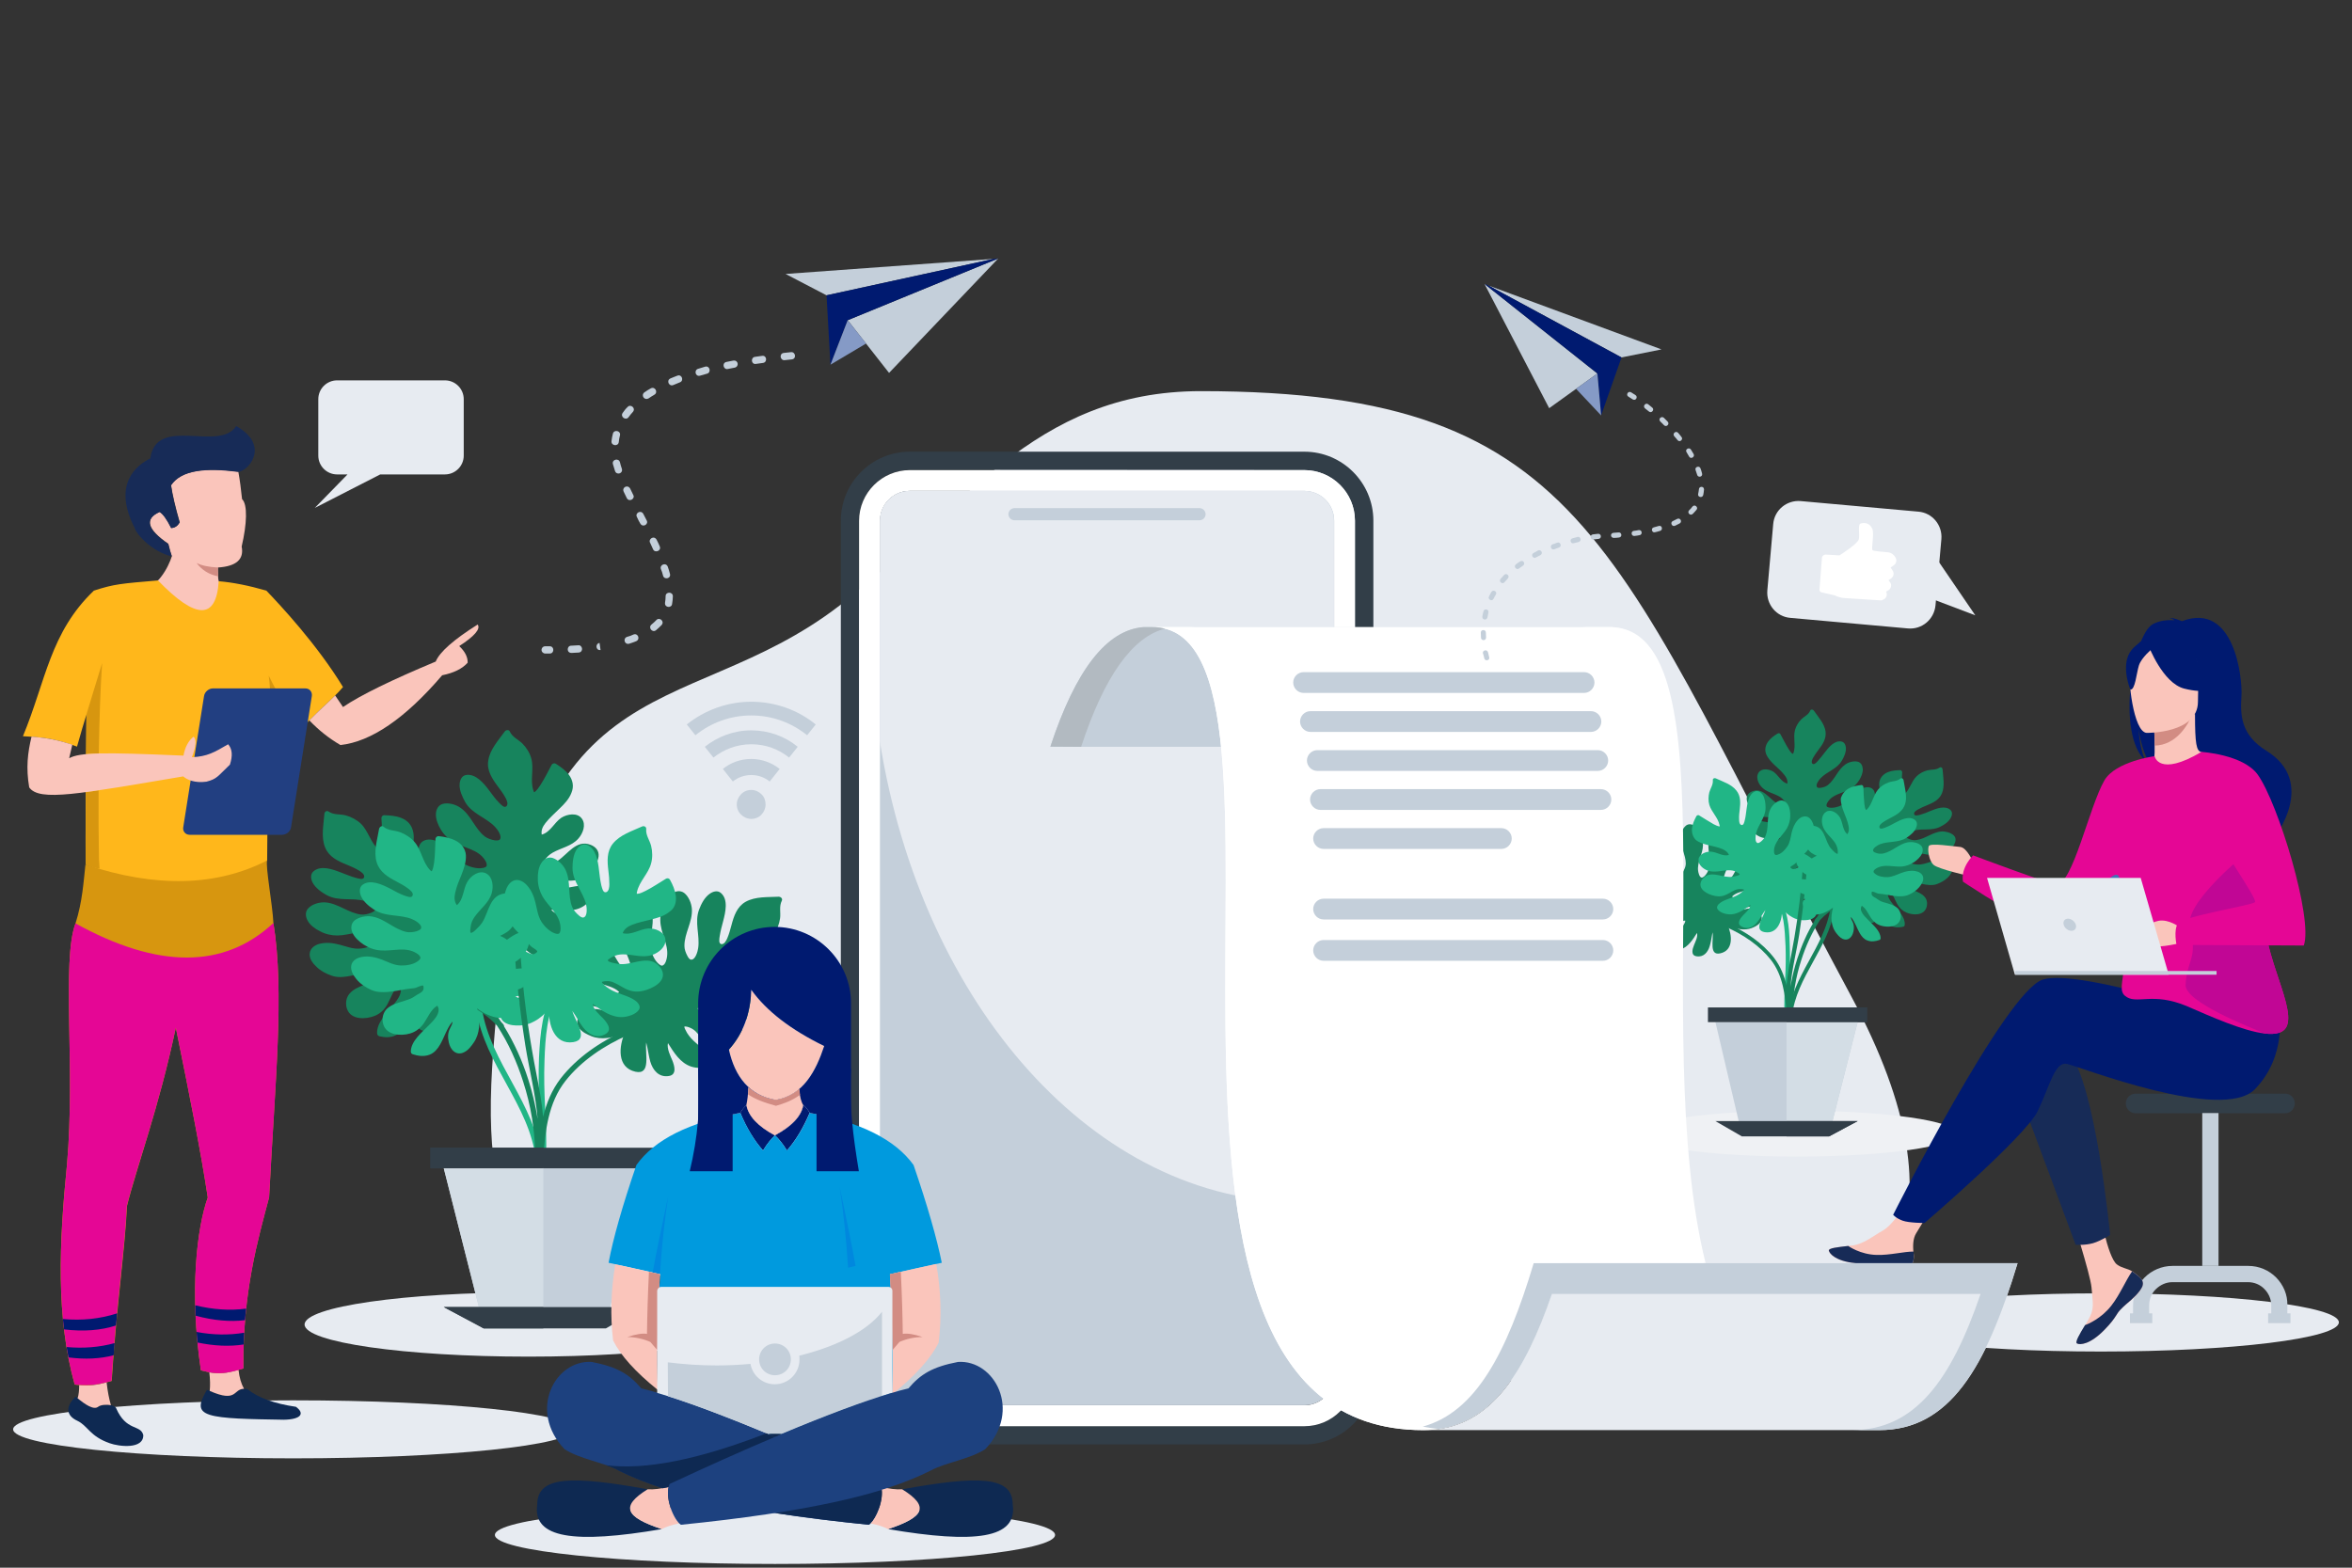 <?xml version="1.0" encoding="UTF-8"?> <svg xmlns="http://www.w3.org/2000/svg" xmlns:xlink="http://www.w3.org/1999/xlink" version="1.1" id="a" x="0px" y="0px" viewBox="0 0 1200 800" style="enable-background:new 0 0 1200 800;" xml:space="preserve"><rect x="0" y="0" width="1200" height="800" fill="#333333" stroke="none"/> <style type="text/css"> .st0{fill:#E7EBF1;} .st1{fill:#FFFFFF;} .st2{fill:#ECEBE8;} .st3{fill:#EFF1F4;} .st4{fill:#17845D;} .st5{fill:#21B686;} .st6{fill:#C4CFDA;} .st7{fill:#323E48;} .st8{fill:#D3DDE5;} .st9{fill:#FAC5BB;} .st10{fill:#172B57;} .st11{fill:#001A70;} .st12{fill:#D28C83;} .st13{fill:#E50695;} .st14{fill:#C10695;} .st15{fill:#466FB5;} .st16{fill:#859AC6;} .st17{fill:#0E2952;} .st18{fill:#FFB71B;} .st19{fill:#D7960F;} .st20{fill:#223F81;} .st21{fill:#B2BAC1;} .st22{fill:#009ADE;} .st23{fill:#0088DE;} .st24{fill:#1D417F;} </style> <path class="st0" d="M973.5,320.7l-60.1-5.4c-7.1-0.6-12.3-6.9-11.7-14l3-33.9c0.6-7.1,6.9-12.3,14-11.7l60.1,5.4 c7.1,0.6,12.3,6.9,11.7,14l-3,33.8C986.8,316.1,980.6,321.3,973.5,320.7L973.5,320.7z"></path> <polygon class="st0" points="987.2,283.8 1007.8,314 977.7,302.6 "></polygon> <path class="st1" d="M931.4,283l7.1,0.4c0,0,9.5-5.9,9.9-8.3c0.5-2.3-0.6-7.4,0.8-7.9c1.4-0.5,4.4-0.8,6,2.5 c1.2,2.4-0.6,10.5,0.2,11.1c0.5,0.4,4.6,0.8,7.5,1c2,0.1,3.7,1.4,4.4,3.2l0,0c0.5,1.2,0.1,2.6-1,3.4l-1.7,1.2l1.1,1.7 c0.8,1.3,0.4,3-0.9,3.9l-1.3,0.9l0.8,1c1,1.3,0.6,3.2-0.8,4.1l-1.2,0.7l0.1,0.3c0.6,1.3,0.1,2.9-1.2,3.6l-1.2,0.6l-18.9-1.2 c-1.8-0.1-3.5-0.6-5.1-1.4l-6.6-1.5c-0.7-0.1-1.2-0.8-1.1-1.5l1.3-16.5C929.9,283.6,930.6,283,931.4,283L931.4,283z"></path> <path class="st0" d="M162.4,232.5v-28.8c0-5.3,4.3-9.6,9.6-9.6H227c5.3,0,9.6,4.3,9.6,9.6v28.8c0,5.3-4.3,9.6-9.6,9.6h-33 l-33.4,17.1l16.7-17.1H172C166.7,242.1,162.4,237.8,162.4,232.5L162.4,232.5z"></path> <path class="st0" d="M612.7,199.6c-85.9,0-122.1,61.5-184.2,109.3c-82.1,63.3-164.2,22.1-177.4,235.8 C239.5,735,373.8,597.4,579.7,665.5c205.9,68.1,487.1,70.6,364.9-156.9S812.3,199.7,612.7,199.6L612.7,199.6z"></path> <path class="st2" d="M849,507.6c0,1.8-0.1,3.2-0.3,4.2C848.9,510.9,849,509.4,849,507.6z"></path> <path class="st3" d="M916.9,566.8c-45,0-81.5,5.2-81.5,11.7s36.5,11.7,81.5,11.7s81.5-5.2,81.5-11.7S961.9,566.8,916.9,566.8z"></path> <path class="st4" d="M902.2,378.3c1.3-1.7,3-2.9,4.8-4c0.5-0.3,1.2-0.1,1.4,0.4c1.4,2.5,2.6,5.1,4.2,7.6c0.5,0.8,1.2,1.9,1.9,2.3 c0,0,0.2,0.1,0.3,0.1c0,0,0,0,0,0c0.1-0.2,0.2-0.4,0.3-0.6c1.2-3.7-0.3-7.8,0.7-11.5c0.5-2,1.8-4.1,3.2-5.5c1.6-1.6,3.7-2.3,4.6-4.5 c0.1-0.3,0.4-0.5,0.7-0.5h0.2c0.3,0,0.7,0.2,0.9,0.5c2.2,3.2,5.4,6.6,6,10.6c0.5,3.6-1.4,6.6-3.5,9.3c-1,1.3-2,2.7-2.8,4.1 c-0.4,0.8-1.2,2.3-0.4,3.1c0.8,0.8,2.1-0.6,2.7-1.3c1.3-1.4,2.4-2.9,3.6-4.4c1.9-2.5,4.9-6.3,8.5-5.6c1.6,0.3,2.2,1.9,2.3,3.3 c0.1,2.2-1,4.7-2.1,6.5c-2.5,4.3-7.6,5.5-10.9,9c-0.8,0.8-2.8,3.5-1.6,4.6c0.4,0.4,1.4,0.3,1.9,0.2c1.2-0.2,2.5-0.6,3.5-1.4 c3.7-2.9,5-7.8,8.9-10.5c1.7-1.2,4.3-1.9,6.3-1.4c1.7,0.4,2.5,2,2.6,3.7c0.1,2-0.8,4-1.8,5.7c-1.2,1.9-2.8,3.5-4.7,4.6 c-3.9,2.2-8.8,2.5-11.4,6.6c-0.4,0.6-0.7,1.3-0.6,2c0.1,0.5,0.9,0.7,1.3,0.8c2,0.4,4.6-0.3,6.4-1.2c2.1-1.1,3.7-3.2,5.3-4.9 c1.7-1.8,3.6-3.3,6-4c1.8-0.5,3.9-0.4,5,1.2c1,1.5,0.8,3.5,0.4,5.2c-0.6,2.2-1.8,4.2-3.2,6c-1.6,1.9-4.1,2.9-6.4,3.7 c-2.3,0.8-4.8,1.3-7.1,2.1c-0.6,0.2-1.1,0.4-1.8,0.4c-0.7,0-1.4,0-2.1,0.2c-0.6,0.1-0.2,0.8,0,1.2c0.5,1,2,1,3,1.1 c0.9,0.1,1.8,0.3,2.8,0.3c1,0,2.1-0.2,3.2-0.4c2.1-0.3,4.2-0.7,6.3-0.1c2,0.6,3.4,2.5,3.7,4.5c0.7,4.2-3.9,6.7-7.4,7.3 c-2.2,0.3-4.2-0.1-6.2-1.2c-2.4-1.4-4.3-3.3-7.1-3.7c-0.2,1.1,0.2,2,1.2,2.8c1.4,1.1,3.2,1.8,4.9,2.4c3.2,1.2,8,2.3,9.7,5.6 c0.2,0.4,0.2,0.9-0.2,1.2c-1.5,1.5-3.3,2.6-5.5,2.8c-1.8,0.1-3.5-0.7-5-1.6c-2.6-1.7-4.8-4.4-7.7-5.6c0.4,0.7,1.1,1.2,1.9,1.9 c1.5,1.1,2.2,2.7,2.6,4.5c0.6,2.7-0.3,5.6-3.5,5.6c-1.7,0-3.4-0.9-4.9-1.7c-1.6-1-3-2.4-4-4c-1.3-2-2-4.3-2.3-6.6 c-2.6,5.1-8.3,10.5-13.7,6c-4.6-3.8,3-6.7,6-9.6c-0.6,0.2-1.2,0.5-1.7,0.8c-1.6,0.8-3.1,1.7-4.7,2.4c-3,1.2-6.4,1.1-8.3-2 c-1.6-2.7,1.7-4,3.7-4.5c1.6-0.5,4.7-1,5.8-2.6c-4,0.4-8.5,0.9-11.9-1.4c-1.6-1-3.5-3.1-3.6-5c-0.2-1.6,1.6-2.2,2.8-2.3 c3.4-0.3,6.8,1.2,10.2,1.1c0.8,0,1.6-0.1,2.5-0.3c0.3-0.1,0.6-0.1,0.9-0.3c0.1,0,0.2-0.1,0.3-0.2c0,0,0-0.1-0.1-0.2 c-0.3-0.4-0.7-0.6-1.1-0.9c-0.9-0.6-1.8-0.9-2.8-1c-2-0.2-4,0-6-0.3c-2.2-0.4-4-1.7-5.5-3.4c-1.3-1.5-2.6-3.4-2.8-5.4 c-0.2-2.1,1-3.5,2.9-4.2c5.2-2,8.3,3.4,12,5.8c1,0.6,2.2,1.1,3.3,1.4c0.5,0.1,1.8,0.6,2.2,0.2c0.3-0.2-0.6-1.6-0.8-1.9 c-0.8-1.2-1.7-2.1-2.9-2.8c-3.1-1.8-6.9-2.3-9.3-5.1c-1.6-1.8-2.9-5-1.3-7.2c1.7-2.4,5.4-1.7,7.5-0.4c2.6,1.8,4,5.3,7.1,6.1 c0.3-1.5-0.3-2.9-1.3-4.2c-1.5-2-3.4-3.6-5.2-5.3c-1.7-1.6-3.4-3.4-4.3-5.6C900.2,382.5,900.8,380.2,902.2,378.3L902.2,378.3z"></path> <path class="st4" d="M823.7,450.7c-0.5-2-0.4-4.2-0.2-6.3c0.1-0.5,0.6-1,1.2-0.9c2.8,0.5,5.7,1.1,8.5,1.4c1,0.1,2.2,0.2,3,0 c0,0,0.2-0.1,0.3-0.1c0,0,0,0,0,0c-0.1-0.2-0.2-0.4-0.3-0.6c-2.2-3.3-6.2-4.6-8.6-7.7c-1.2-1.6-2.1-3.9-2.3-5.9 c-0.3-2.2,0.4-4.3-0.6-6.4c-0.4-0.8,0.4-1.4,1.1-1.4c3.9,0.2,8.5-0.2,12.1,1.9c3.2,1.8,4.3,5.2,5.2,8.5c0.4,1.6,0.9,3.2,1.5,4.7 c0.4,0.8,1.1,2.3,2.2,2.2c1.2-0.1,0.8-2,0.6-2.9c-0.3-1.9-0.8-3.7-1.3-5.6c-0.8-3-1.9-7.7,0.8-10.1c1.2-1,2.9-0.5,4,0.3 c1.8,1.3,3.1,3.6,3.9,5.7c1.8,4.6-0.4,9.4,0.3,14.1c0.2,1.1,1,4.4,2.6,4.1c0.6-0.1,1.1-0.9,1.3-1.4c0.6-1.1,1.1-2.4,1.1-3.6 c0-4.6-3-8.8-2.7-13.5c0.1-2.1,1.2-4.6,2.8-5.9c1.4-1.1,3.2-0.7,4.5,0.2c1.6,1.1,2.7,3.1,3.3,5c0.8,2.1,1.1,4.3,0.7,6.6 c-0.7,4.4-3.5,8.5-1.9,13c0.2,0.6,0.5,1.4,1.2,1.7c0.5,0.2,1.1-0.3,1.4-0.5c1.6-1.3,2.6-3.8,3-5.8c0.4-2.4-0.2-4.8-0.6-7.2 c-0.3-2.5-0.3-4.9,0.6-7.2c0.7-1.7,2.1-3.3,4-3.2c1.8,0.1,3.3,1.5,4.3,2.9c1.4,1.8,2.2,4,2.7,6.2c0.5,2.4-0.3,5-1.1,7.3 c-0.8,2.3-2,4.5-2.7,6.9c-0.2,0.6-0.4,1.1-0.7,1.7c-0.4,0.6-0.9,1.1-1.2,1.8c-0.2,0.6,0.5,0.6,1,0.7c1.1,0.3,2-1,2.7-1.7 c0.6-0.7,1.4-1.2,2-2c0.7-0.8,1.2-1.8,1.7-2.7c1-1.8,2.1-3.8,3.8-5c1.7-1.2,4-1.1,5.8-0.2c3.8,2,2.9,7.2,1.1,10.3 c-1.1,2-2.7,3.2-4.8,4.1c-2.6,1-5.3,1.3-7.3,3.3c0.8,0.8,1.7,1.1,3,0.8c1.7-0.4,3.4-1.5,4.9-2.4c2.9-1.8,6.7-4.9,10.4-4.1 c0.5,0.1,0.8,0.4,0.9,0.9c0.2,2.1,0,4.2-1.2,6c-1,1.5-2.7,2.4-4.4,2.9c-3,1-6.4,1.1-9.2,2.6c0.8,0.1,1.6-0.1,2.6-0.3 c1.8-0.5,3.5-0.1,5.1,0.7c2.5,1.2,4.2,3.7,2.2,6.2c-1,1.4-2.8,2.2-4.3,2.8c-1.8,0.7-3.7,0.8-5.6,0.6c-2.3-0.2-4.6-1.1-6.7-2.2 c2.4,5.2,3.1,13-3.7,14.5c-5.8,1.3-3.4-6.5-3.9-10.7c-0.2,0.6-0.3,1.2-0.4,1.9c-0.3,1.7-0.6,3.5-1.1,5.1c-0.9,3.1-3.1,5.8-6.7,5.2 c-3.1-0.4-2.1-3.8-1.3-5.7c0.6-1.6,2.1-4.3,1.5-6.2c-2.1,3.4-4.5,7.2-8.5,8.5c-1.8,0.6-4.6,0.8-6.2-0.3c-1.4-0.9-0.7-2.6,0-3.7 c1.8-2.9,5.1-4.6,7.1-7.4c0.5-0.7,0.9-1.4,1.3-2.1c0.1-0.3,0.3-0.6,0.3-0.9c0-0.1,0-0.3,0-0.4c0,0-0.1,0-0.2,0 c-0.5,0-0.9,0.2-1.4,0.3c-1,0.3-1.8,0.9-2.6,1.6c-1.4,1.4-2.4,3.1-3.9,4.5c-1.7,1.5-3.8,2.1-6,2.3c-2,0.1-4.2-0.1-6-1.1 c-1.8-1.1-2.1-3-1.5-4.9c1.7-5.3,7.8-4.4,12-5.8c1.1-0.4,2.2-1,3.1-1.7c0.4-0.3,1.6-1,1.6-1.6c0-0.3-1.7-0.5-2-0.6 c-1.4-0.2-2.7,0.1-4,0.6c-3.3,1.3-6.1,4-9.8,4.2c-2.4,0.1-5.7-0.8-6.5-3.5c-0.8-2.8,2-5.3,4.3-6.1c3-1,6.6,0.1,9.2-1.8 c-1-1.1-2.5-1.5-4.1-1.6c-2.5,0-4.9,0.5-7.3,0.8c-2.3,0.3-4.8,0.6-7.1-0.1C825.7,454.9,824.3,453.1,823.7,450.7L823.7,450.7z"></path> <path class="st4" d="M963.3,394c2-0.8,4.1-0.9,6.2-1c0.5,0,1,0.5,1,1.1c-0.1,2.9-0.4,5.8-0.3,8.7c0,1,0.1,2.2,0.4,3 c0,0,0.1,0.2,0.2,0.3c0,0,0,0,0,0c0.2-0.1,0.4-0.2,0.5-0.4c3-2.6,3.8-6.8,6.5-9.5c1.5-1.5,3.6-2.6,5.6-3.1c2.2-0.5,4.3-0.1,6.2-1.4 c0.7-0.5,1.5,0.2,1.5,0.9c0.3,3.9,1.2,8.4-0.3,12.2c-1.4,3.4-4.6,4.9-7.8,6.2c-1.5,0.6-3.1,1.3-4.5,2.1c-0.8,0.5-2.2,1.3-1.9,2.4 c0.3,1.1,2.1,0.5,3,0.3c1.8-0.5,3.6-1.2,5.4-2c2.9-1.2,7.4-2.9,10.1-0.5c1.2,1.1,0.9,2.8,0.2,4c-1,2-3.2,3.5-5.2,4.5 c-4.4,2.4-9.4,0.8-13.9,2.1c-1,0.3-4.2,1.6-3.8,3.1c0.2,0.5,1,0.9,1.5,1.1c1.1,0.5,2.5,0.8,3.7,0.6c4.6-0.5,8.3-4.1,13-4.4 c2.1-0.1,4.7,0.6,6.2,2c1.3,1.2,1.1,3,0.3,4.5c-0.9,1.8-2.8,3-4.5,4c-2,1-4.2,1.6-6.4,1.6c-4.5-0.1-8.9-2.4-13.2-0.2 c-0.6,0.3-1.3,0.7-1.5,1.4c-0.2,0.5,0.4,1,0.7,1.4c1.5,1.4,4.1,2.1,6.1,2.2c2.4,0.1,4.8-0.8,7-1.5c2.4-0.7,4.8-0.9,7.2-0.3 c1.8,0.4,3.6,1.6,3.7,3.6c0.1,1.8-1.1,3.4-2.3,4.7c-1.6,1.6-3.7,2.7-5.8,3.5c-2.3,0.8-5,0.4-7.3-0.1c-2.4-0.5-4.8-1.4-7.2-1.8 c-0.7-0.1-1.1-0.2-1.7-0.5c-0.6-0.3-1.2-0.7-1.9-0.9c-0.6-0.2-0.6,0.6-0.6,1c-0.1,1.1,1.2,1.9,2,2.5c0.8,0.5,1.4,1.2,2.2,1.7 c0.9,0.5,1.9,0.9,2.9,1.3c1.9,0.8,4,1.6,5.4,3.2c1.4,1.5,1.6,3.8,0.9,5.7c-1.5,4-6.8,3.8-10.1,2.4c-2.1-0.9-3.6-2.3-4.7-4.3 c-1.4-2.4-2-5.1-4.2-6.8c-0.7,0.9-0.8,1.8-0.4,3c0.6,1.7,1.9,3.2,3,4.5c2.2,2.7,5.7,6,5.4,9.8c0,0.5-0.3,0.9-0.8,1 c-2.1,0.5-4.2,0.5-6.1-0.4c-1.6-0.8-2.7-2.4-3.4-4c-1.3-2.8-1.9-6.2-3.8-8.8c0,0.8,0.3,1.6,0.7,2.6c0.7,1.7,0.5,3.5-0.1,5.2 c-0.8,2.6-3.1,4.6-5.8,3c-1.5-0.9-2.5-2.5-3.3-4c-0.9-1.7-1.3-3.6-1.3-5.5c-0.1-2.4,0.5-4.7,1.4-6.9c-4.9,3-12.5,4.7-14.9-1.9 c-2-5.6,6-4.2,10.1-5.2c-0.6-0.1-1.3-0.1-1.9-0.2c-1.8-0.1-3.5-0.1-5.2-0.4c-3.2-0.5-6.1-2.4-6-6c0-3.1,3.5-2.5,5.5-2 c1.7,0.4,4.5,1.5,6.4,0.7c-3.7-1.7-7.8-3.6-9.5-7.3c-0.8-1.7-1.4-4.4-0.5-6.2c0.7-1.5,2.5-1,3.6-0.5c3.1,1.5,5.2,4.5,8.2,6.2 c0.7,0.4,1.5,0.8,2.2,1c0.3,0.1,0.6,0.2,0.9,0.2c0.1,0,0.3,0,0.3,0c0,0,0-0.1,0-0.2c-0.1-0.5-0.3-0.9-0.5-1.3 c-0.5-1-1.1-1.7-1.9-2.4c-1.6-1.2-3.4-2-5-3.3c-1.7-1.5-2.6-3.5-3-5.7c-0.4-1.9-0.5-4.2,0.4-6c0.9-1.9,2.7-2.5,4.7-2.1 c5.5,1,5.3,7.2,7.3,11.2c0.5,1.1,1.3,2,2.1,2.9c0.3,0.4,1.2,1.4,1.8,1.4c0.3,0,0.3-1.7,0.3-2c0-1.4-0.4-2.6-1.1-3.9 c-1.8-3.1-4.7-5.5-5.4-9.2c-0.4-2.4,0.1-5.7,2.6-6.9c2.7-1.2,5.5,1.3,6.6,3.5c1.4,2.9,0.7,6.6,3,8.9c1-1.1,1.2-2.6,1-4.3 c-0.3-2.4-1.1-4.8-1.7-7.2c-0.6-2.3-1.2-4.7-0.8-7C959.4,396.5,961.1,394.9,963.3,394L963.3,394z"></path> <path class="st5" d="M863.3,422.4c0.3-2.1,1.2-4,2.2-5.9c0.3-0.5,1-0.7,1.4-0.4c2.5,1.5,4.9,3.1,7.4,4.5c0.8,0.4,2,1,2.8,1.1 c0,0,0.2,0,0.3,0c0,0,0,0,0,0c0-0.2,0-0.4-0.1-0.7c-0.8-3.9-4.1-6.6-5.2-10.3c-0.6-2-0.5-4.4,0-6.4c0.6-2.1,2-3.8,1.8-6.2 c-0.1-0.9,0.9-1.2,1.5-0.9c3.6,1.7,8,3,10.5,6.2c2.3,2.8,2.1,6.4,1.7,9.8c-0.2,1.6-0.4,3.3-0.3,5c0,0.9,0.1,2.5,1.2,2.8 c1.1,0.3,1.5-1.6,1.7-2.5c0.5-1.8,0.6-3.8,0.9-5.6c0.4-3.1,1.1-7.9,4.5-9.1c1.5-0.5,2.9,0.6,3.7,1.7c1.2,1.9,1.5,4.5,1.5,6.7 c0,5-3.8,8.6-4.9,13.2c-0.2,1.1-0.7,4.5,0.9,4.8c0.5,0.1,1.3-0.5,1.7-0.8c0.9-0.8,1.9-1.8,2.3-2.9c1.8-4.3,0.4-9.3,2.4-13.5 c0.9-1.9,2.8-3.8,4.8-4.4c1.7-0.5,3.2,0.5,4.1,1.9c1.1,1.7,1.3,3.9,1.3,5.8c0,2.2-0.6,4.4-1.7,6.4c-2.3,3.9-6.4,6.6-6.6,11.4 c0,0.7,0,1.5,0.5,2c0.4,0.4,1.1,0.2,1.5,0c2-0.6,3.8-2.6,4.9-4.3c1.3-2,1.6-4.6,2.1-6.9c0.6-2.4,1.5-4.7,3.2-6.5 c1.2-1.3,3.2-2.3,5-1.5c1.7,0.8,2.5,2.6,3,4.3c0.6,2.2,0.6,4.6,0.2,6.8c-0.5,2.4-2.1,4.6-3.7,6.4c-1.6,1.9-3.5,3.5-5.1,5.4 c-0.4,0.5-0.7,0.9-1.3,1.3c-0.6,0.4-1.2,0.7-1.8,1.2c-0.4,0.4,0.2,0.8,0.6,1c0.9,0.6,2.2-0.2,3.1-0.6c0.8-0.4,1.7-0.6,2.5-1.1 c0.9-0.5,1.7-1.2,2.5-1.9c1.6-1.3,3.3-2.7,5.4-3.2c2-0.5,4.1,0.4,5.5,2c2.7,3.2,0,7.8-2.8,10c-1.8,1.4-3.7,2-6,2 c-2.8,0-5.4-0.7-8,0.4c0.4,1,1.2,1.6,2.5,1.9c1.8,0.3,3.7-0.1,5.4-0.4c3.4-0.6,8-2,11.2,0c0.4,0.2,0.6,0.7,0.5,1.2 c-0.6,2-1.5,3.9-3.3,5.1c-1.5,1-3.4,1.2-5.1,1.1c-3.1-0.2-6.4-1.4-9.5-1c0.7,0.4,1.5,0.5,2.6,0.7c1.8,0.2,3.3,1.2,4.5,2.5 c1.9,2,2.5,5-0.2,6.6c-1.5,0.9-3.4,1-5.1,1c-1.9,0-3.8-0.6-5.4-1.5c-2.1-1.1-3.8-2.7-5.3-4.5c0.3,5.7-2,13.2-8.8,12.1 c-5.9-1-0.8-7.3,0.3-11.3c-0.4,0.5-0.7,1-1.1,1.6c-1,1.5-1.8,3-2.9,4.4c-2,2.6-5,4.2-8.2,2.4c-2.7-1.5-0.5-4.3,0.9-5.8 c1.2-1.2,3.5-3.2,3.7-5.2c-3.2,2.4-6.9,5.1-11,4.8c-1.9-0.1-4.5-0.9-5.7-2.5c-1-1.3,0.3-2.7,1.3-3.4c2.8-2,6.4-2.4,9.3-4.2 c0.7-0.4,1.4-0.9,2-1.5c0.2-0.2,0.5-0.4,0.6-0.7c0.1-0.1,0.1-0.2,0.2-0.3c0,0-0.1-0.1-0.2-0.1c-0.4-0.2-0.9-0.2-1.4-0.2 c-1-0.1-2,0.1-3,0.5c-1.8,0.8-3.4,2-5.3,2.7c-2.1,0.8-4.3,0.6-6.5-0.1c-1.9-0.6-3.9-1.6-5.1-3.2c-1.2-1.7-0.8-3.6,0.4-5.1 c3.5-4.3,8.8-1.2,13.3-1c1.2,0.1,2.4-0.1,3.5-0.4c0.5-0.1,1.9-0.4,2.1-0.9c0.1-0.3-1.3-1.1-1.6-1.2c-1.2-0.7-2.5-0.9-3.9-0.9 c-3.6,0-7.1,1.4-10.7,0.2c-2.3-0.8-5-2.9-4.8-5.6c0.2-2.9,3.8-4.2,6.3-4.1c3.2,0.2,6.1,2.6,9.2,1.7c-0.5-1.4-1.7-2.3-3.3-3 c-2.3-1-4.7-1.4-7.1-2c-2.3-0.6-4.7-1.2-6.5-2.7C863.6,427,863,424.7,863.3,422.4L863.3,422.4z"></path> <path class="st5" d="M878.5,402.5c1.2,5.2,2.2,10.4,3.7,15.5c1.5,5.2,3.7,10.1,6.7,14.7c6.2,9.4,14,17.6,20.4,26.9 c0.3,0.4,0.2,0.8,0,1c1.2,2.3,1.9,5,2.5,7.5c0.9,4.4,1.2,8.9,1.3,13.4c0.2,5.5,0.2,10.9-0.1,16.4c-0.3,6.4-0.7,12.8-0.5,19.3 c0,0.4,0,0.7,0.1,1.1c0.1,1.3-2,1.3-2.1,0c-0.3-6.3,0-12.5,0.3-18.8c0.3-5.6,0.4-11.1,0.2-16.7c-0.2-4.3-0.4-8.7-1.1-12.9 c-0.7-3.9-1.8-8.3-4.7-11.1c-0.4-0.4-0.4-0.9-0.1-1.3c-6-8.1-12.8-15.5-18.3-23.9c-3-4.5-5-9.4-6.6-14.5c-1.6-5.2-2.6-10.5-3.8-15.8 C876.2,401.7,878.2,401.1,878.5,402.5L878.5,402.5z"></path> <path class="st4" d="M912.2,518.5c1.1-10,5.7-19,10.5-27.7c4.7-8.6,9.7-17.4,11.2-27.3c0.2-1.3,2.2-0.8,2,0.5 c-2.9,19.8-19.4,34.5-21.6,54.5C914.1,519.8,912,519.8,912.2,518.5L912.2,518.5z"></path> <path class="st4" d="M881.8,471.5c8.8,3.9,17.5,9.7,23.4,17.4c3.2,4.2,5.1,9,6.3,13.9c0.5-5.2,1.4-10.4,2.4-15.5 c2.3-12,4.1-24,5.2-36.1c0.5-4.8,0.8-9.6,1-14.5c0.1-1.3,2.1-1.3,2.1,0c-0.6,13.4-2.2,26.7-4.2,40c-1.4,9-3.8,17.8-4.5,26.9 c0.8-4.9,2-9.7,3.5-14.4c2.2-6.7,5-13.3,8.8-19.3c0-0.3,0.1-0.5,0.3-0.8c0.2-0.3,0.5-0.6,0.8-0.9c0.9-1.4,1.9-2.8,2.9-4.1 c0.5-0.6,1.1-0.4,1.5,0.1c1.6-1.2,3.3-2.3,5.1-3.2c4.2-2.2,9.5-3.6,11.5-8.4c0.5-1.2,2.3-0.2,1.8,1c-2,4.8-7,6.5-11.2,8.6 c-3.9,1.9-7.1,4.3-10,7.4c-4.1,6.3-7.2,13.2-9.5,20.4c-2.8,8.6-4.3,17.7-4.4,26.8c0,0,0,0.1,0,0.1c0.1,0.7-0.4,1.1-1,1.2 c-0.3,0.9-1.9,0.8-2-0.4c-0.8-9.8-1.9-20-8.1-27.9c-5.8-7.3-14.1-12.9-22.6-16.6C879.6,472.7,880.6,470.9,881.8,471.5L881.8,471.5z"></path> <path class="st5" d="M943.5,402.2c1.9-1,4-1.3,6.1-1.6c0.5-0.1,1.1,0.4,1.1,1c0.1,2.9,0.2,5.8,0.5,8.6c0.1,0.9,0.3,2.2,0.7,2.9 c0,0,0.1,0.2,0.2,0.3c0,0,0,0,0,0c0.2-0.1,0.3-0.3,0.5-0.4c2.7-2.9,3.1-7.1,5.6-10.1c1.3-1.6,3.3-2.9,5.3-3.6c2.1-0.8,4.3-0.5,6.1-2 c0.7-0.5,1.5,0.1,1.6,0.8c0.6,3.9,2,8.3,0.8,12.2c-1.1,3.5-4.1,5.4-7.1,6.9c-1.5,0.8-2.9,1.5-4.3,2.5c-0.7,0.5-2,1.5-1.7,2.6 c0.4,1.1,2.1,0.3,3,0c1.8-0.7,3.5-1.6,5.1-2.5c2.8-1.5,7.1-3.6,10-1.4c1.3,1,1.2,2.7,0.6,4c-0.8,2.1-2.9,3.8-4.7,5 c-4.1,2.8-9.2,1.7-13.7,3.4c-1,0.4-4,2-3.5,3.5c0.2,0.5,1.1,0.8,1.6,1c1.2,0.4,2.5,0.5,3.7,0.2c4.5-1,7.9-4.9,12.5-5.7 c2-0.3,4.7,0.1,6.3,1.4c1.4,1.1,1.4,2.9,0.8,4.4c-0.8,1.8-2.5,3.3-4.1,4.4c-1.9,1.2-4,2-6.2,2.2c-4.5,0.3-9-1.5-13.1,1 c-0.6,0.4-1.2,0.8-1.3,1.5c-0.1,0.5,0.5,1,0.9,1.3c1.6,1.3,4.3,1.7,6.3,1.6c2.4-0.1,4.7-1.3,6.9-2.1c2.3-0.9,4.7-1.4,7.2-1 c1.8,0.3,3.7,1.3,4,3.2c0.3,1.8-0.8,3.5-1.9,4.9c-1.5,1.8-3.4,3.1-5.5,4c-2.2,1-5,0.9-7.3,0.6c-2.5-0.3-4.9-0.9-7.3-1.1 c-0.7,0-1.2-0.1-1.8-0.4c-0.7-0.3-1.3-0.6-2-0.7c-0.6-0.1-0.5,0.6-0.5,1.1c0,1.1,1.4,1.8,2.2,2.2c0.8,0.5,1.5,1.1,2.3,1.5 c1,0.5,2,0.7,3,1c2,0.6,4.1,1.2,5.7,2.6c1.5,1.4,2,3.7,1.5,5.6c-1.1,4.1-6.4,4.4-9.8,3.4c-2.2-0.6-3.8-2-5.1-3.8 c-1.6-2.3-2.5-4.9-4.8-6.4c-0.6,0.9-0.7,1.9-0.1,3.1c0.7,1.6,2.2,3,3.4,4.2c2.4,2.5,6.2,5.5,6.3,9.2c0,0.5-0.2,0.9-0.7,1 c-2,0.7-4.1,1-6.1,0.2c-1.7-0.6-2.9-2.1-3.8-3.6c-1.6-2.7-2.5-6-4.6-8.4c0,0.8,0.4,1.6,0.9,2.5c0.8,1.6,0.8,3.4,0.4,5.1 c-0.6,2.7-2.7,4.9-5.5,3.6c-1.5-0.7-2.7-2.2-3.7-3.6c-1.1-1.6-1.6-3.4-1.9-5.3c-0.3-2.3,0.1-4.7,0.7-7c-4.6,3.5-12,5.9-15-0.4 c-2.5-5.4,5.5-4.8,9.5-6.2c-0.6,0-1.3,0-1.9,0c-1.8,0-3.5,0.2-5.2,0.1c-3.3-0.2-6.3-1.8-6.6-5.4c-0.3-3.1,3.2-2.8,5.3-2.5 c1.7,0.3,4.7,1.1,6.4,0.1c-3.8-1.3-8.1-2.8-10.2-6.4c-1-1.6-1.8-4.3-1.1-6.1c0.5-1.5,2.4-1.3,3.6-0.9c3.2,1.2,5.6,4,8.8,5.3 c0.8,0.3,1.5,0.6,2.3,0.8c0.3,0.1,0.6,0.1,0.9,0.1c0.1,0,0.3,0,0.3,0c0,0,0-0.1,0-0.2c-0.1-0.5-0.4-0.9-0.6-1.3 c-0.5-0.9-1.2-1.6-2.1-2.1c-1.7-1-3.6-1.7-5.3-2.8c-1.8-1.3-2.9-3.3-3.5-5.4c-0.5-1.9-0.9-4.1-0.2-6c0.7-2,2.5-2.7,4.4-2.5 c5.6,0.4,6,6.6,8.3,10.4c0.6,1,1.5,1.9,2.3,2.7c0.3,0.3,1.4,1.3,1.9,1.2c0.3-0.1,0.1-1.7,0.1-2c-0.2-1.4-0.7-2.6-1.5-3.8 c-2-2.9-5.2-5.1-6.2-8.6c-0.7-2.4-0.5-5.7,1.9-7.1c2.5-1.4,5.6,0.7,6.9,2.9c1.6,2.7,1.3,6.5,3.8,8.6c0.9-1.2,1-2.7,0.6-4.4 c-0.5-2.4-1.5-4.7-2.4-7c-0.8-2.2-1.6-4.5-1.5-6.9C939.9,405.1,941.4,403.3,943.5,402.2L943.5,402.2z"></path> <polygon class="st6" points="888.7,579 933.2,579 947.8,521.5 875.2,521.5 "></polygon> <rect x="871.4" y="514.1" class="st7" width="81.2" height="7.5"></rect> <polygon class="st8" points="911.5,521.5 947.8,521.5 933.2,579 911.5,579 "></polygon> <rect x="911.5" y="514.1" class="st7" width="41.1" height="7.5"></rect> <polygon class="st7" points="888.7,579.9 933.2,579.9 947.8,572.1 875.2,572.1 "></polygon> <polygon class="st7" points="911.5,572.1 947.8,572.1 933.2,579.9 911.5,579.9 "></polygon> <path class="st0" d="M149.6,714.6c78.9,0,142.9,6.6,142.9,14.8s-64,14.8-142.9,14.8S6.7,737.6,6.7,729.4S70.7,714.6,149.6,714.6 L149.6,714.6z"></path> <path class="st0" d="M1071.8,660c-67.1,0-121.5,6.7-121.5,14.8s54.4,14.9,121.5,14.9s121.5-6.7,121.5-14.9S1138.9,660,1071.8,660z"></path> <path class="st7" d="M1089.6,558.1h76.3c2.7,0,4.9,2.2,4.9,5l0,0c0,2.7-2.2,5-4.9,5h-76.3c-2.7,0-5-2.2-5-5l0,0 C1084.6,560.3,1086.9,558.1,1089.6,558.1z"></path> <path class="st6" d="M1161.3,651.9c-3.7-3.7-8.7-5.9-14.2-5.9h-38.7c-5.5,0-10.6,2.3-14.2,5.9c-3.7,3.7-5.9,8.7-5.9,14.2v4.1h-1.6v5 h11.4v-5h-1.6v-4.1c0-3.2,1.3-6.2,3.5-8.3s5.1-3.5,8.3-3.5h38.7c3.2,0,6.2,1.3,8.3,3.5c2.1,2.1,3.5,5.1,3.5,8.3v4.1h-1.6v5h11.4v-5 h-1.6v-4.1C1167.2,660.6,1164.9,655.6,1161.3,651.9L1161.3,651.9z"></path> <rect x="1123.6" y="568" class="st6" width="8.3" height="78"></rect> <path class="st9" d="M1092.3,652.4c1.1,1.3,1.3,2.7,0.7,4.2c0,0,0,0,0,0c-1,2.8-4.4,6-8.3,9.2c-0.5,0.4-0.9,0.8-1.3,1.1 c-0.1,0.1-0.2,0.2-0.3,0.3c-0.1,0.1-0.2,0.1-0.2,0.2c-3.7,3.4-2.3,4.2-8.9,11c-7.5,7.8-12.7,8-14.2,7.2c-1.2-0.6,1.3-4.8,4.1-9.4 c0.1-0.2,0.3-0.5,0.4-0.7c0.4-0.6,0.7-1.2,1.1-1.9c3.3-5.6,2.4-8.2,1.7-16.6c-0.6-6.8-10.6-37.9-10.6-37.9l14.4-2.5 c0,0,4.3,24.8,9.1,28.6c2.6,2,5.4,2,7.9,3.6c0.2,0.1,0.3,0.2,0.5,0.3C1089.7,650.2,1091.1,651.1,1092.3,652.4L1092.3,652.4z"></path> <path class="st10" d="M1092.3,652.4c1.1,1.3,1.3,2.7,0.7,4.2c0,0,0,0,0,0c-1.3,2.8-4.6,6-8.4,9.1c-0.5,0.4-0.9,0.8-1.3,1.2 c-0.1,0.1-0.2,0.2-0.3,0.3c-0.1,0.1-0.2,0.1-0.2,0.2c-3.7,3.4-2.3,4.2-8.9,11c-7.5,7.8-12.7,8-14.2,7.2c-1.2-0.6,1.3-4.8,4.1-9.4 c1.5-0.5,8.2-3.3,13.4-9.9c4.5-5.8,7.5-13.2,10.6-17.5c0.2,0.1,0.3,0.2,0.5,0.3C1089.7,650.2,1091.1,651.1,1092.3,652.4 L1092.3,652.4z"></path> <path class="st9" d="M976.2,643.4c-0.9,4.4-7.2,3.7-14.3,2c-7.1-1.7-5.4,0.3-15.5-0.8c-10.1-1.1-13.1-4.9-13.4-6.4 c-0.3-1.3,4.7-1.8,10-2.4c0.7-0.1,1.3-0.2,2-0.2c6-0.8,10.4-4.7,15.9-7.8c5.2-3,12.9-15.3,12.9-15.3l13.8,1.1c0,0-7.2,11-10,15.8 c-1.7,2.8-1.6,6.5-1.4,9.4C976.5,640.2,976.6,641.8,976.2,643.4L976.2,643.4z"></path> <path class="st10" d="M962,645.4c-7.1-1.7-5.4,0.3-15.5-0.8c-10.1-1.1-13.1-4.9-13.4-6.4c-0.3-1.3,4.7-1.8,10-2.4l0,0.1 c0,0,6,4.3,14.4,4.5c6.8,0.2,14.1-1.8,18.8-1.7c0.1,1.6,0.2,3.2-0.1,4.7C975.3,647.8,969,647.1,962,645.4L962,645.4z"></path> <path class="st9" d="M1007,440.6c0,0-3.3-8.1-6.9-8.4c-3.6-0.3-15.1-2.1-16-0.5c-0.8,1.6,0,7.6,2.5,9.7c2.5,2.1,17.8,5.6,17.8,5.6 L1007,440.6z"></path> <path class="st10" d="M1029.2,555.1l29.8,80.1c0,0,4.6,0.4,8.9-0.8c4-1.2,8.7-4.2,8.7-4.2s-7.4-76.9-20.9-92.9 C1042.1,521.3,1029.2,555.1,1029.2,555.1z"></path> <path class="st11" d="M1146.8,522.7c0,0-85.5-28.9-104.6-22.8c-19.1,6.1-76.3,120-76.3,120s1.3,1.7,4.8,3c3.3,1.2,11.2,1.2,11.2,1.2 s51.7-44.3,57.8-57.2c6.2-12.9,8.6-25.2,14.8-24c6.2,1.2,79.3,30.1,96,12.9c16.6-17.2,12.3-39.6,12.3-39.6L1146.8,522.7 L1146.8,522.7z"></path> <path class="st11" d="M1094.6,388.2c-1.4-2.8-2.9-7.8-3.6-16.8c0.1,0.9,1.7,12.1,6,18.5c17.8,11.7,51.9,50.6,51.2,58 c0,0,12-20.4,12.2-20.5c0,0,22.1-28.1-4.1-44.3c-13.3-8.2-13.3-18.7-12.7-27.9c0.6-9.1-3.6-48.5-30.4-38.2c0,0-4.3-1.9-6.2-1.6 c0,0,1.6,0.3,2.4,1.1c-3.1-0.2-7.5,0-11.2,2.1C1088.3,324.5,1079.5,374.4,1094.6,388.2L1094.6,388.2z"></path> <path class="st9" d="M1098,390.6c-0.1,0,8.6,4.5,15.1,2.8c6.1-1.7,10.1-9.6,10.1-9.6c-2.6-0.5-3.3-4.1-3.3-19.4l-1.2,0.2l-19.8,3.9 c0,0,0.4,6.2,0.4,12.1C1099.4,385.4,1099.1,390.1,1098,390.6L1098,390.6z"></path> <path class="st12" d="M1098.9,368.4c0,0,0.4,6.2,0.4,12.1c11.1-0.3,16.9-10.4,19.3-16L1098.9,368.4L1098.9,368.4z"></path> <path class="st11" d="M1120.7,362.3c0,0,5.8-9.1,7.2-17c1-5.6-1.9-26.3-22.7-23.3c0,0-6.1,0.6-11.7,4.4c-4.5,3-11,9.6-3.8,27.7 l1.9,6.1L1120.7,362.3L1120.7,362.3z"></path> <path class="st9" d="M1095.2,374c0,0,26.2,0.4,26.2-15.9c0-16.3,3.4-27.2-13.3-28.2c-16.7-1-19.9,5.2-21.3,10.7 C1085.5,346,1088.4,373.4,1095.2,374L1095.2,374z"></path> <path class="st11" d="M1096.2,329.5c0,0,7.2,19.1,18.2,21.9s15.8-0.1,15.8-0.1s-8.4-6.7-10.2-18.4 C1119.9,333,1101.6,320.4,1096.2,329.5L1096.2,329.5z"></path> <path class="st11" d="M1098,331.1c0,0-5.3,4.3-6.7,8.4c-1.3,4.1-1.9,12.7-4.4,12.4c0,0-5.4-13,0.7-20.3 C1094.1,323.8,1098,331.1,1098,331.1L1098,331.1z"></path> <path class="st13" d="M1166.9,523.2c-1.4,3.9-5.7,4.9-11.5,4.2c-11.1-1.3-27.5-8.7-39.3-13.8c-18.1-7.8-26.2-0.5-32-5.5 c-5.7-5,6.6-16-4.1-67.4c-3.6-17.4,19.3-54.8,19.3-54.8s2,10.8,23.9-2.2c0.8-0.5,9.4,12.3,17.7,28.1c9.2,17.4,17.9,38.4,15.3,49.2 C1151.3,481.6,1171,511.8,1166.9,523.2L1166.9,523.2z"></path> <path class="st13" d="M1099.2,385.9l-13.5,55.4c0,0-1.7,3-4.3,7.3c-6.2,10-17.6,27-25,28.7c-3.6,0.9-11.3-2.2-19.8-6.5 c-16.1-8.1-35.1-20.9-35.1-20.9c-1.2-7.4,5.2-13.4,5.2-13.4s38.5,14.5,42.4,14.8c8.3,0.6,16.8-39.7,24.6-53.1 C1079.4,388.5,1099.3,385.9,1099.2,385.9L1099.2,385.9z"></path> <path class="st14" d="M1166.9,523.2c-1.4,3.9-5.7,4.9-11.5,4.2c-7.7-3.3-40.7-16.1-40.3-24.8c0.6-12.9,6.4-13.3,2.2-29.1 c-3.3-12.7,27.2-36.4,32.1-41.6c9.2,17.4,9.4,18.2,6.8,29C1151.3,481.6,1171,511.8,1166.9,523.2z"></path> <path class="st15" d="M1081.4,448.6c-6.2,10-17.6,27-25,28.7c-3.6,0.9-11.3-2.2-19.8-6.5c6.2,1.6,12.2,1.5,18.1,1 c6.4-0.6,8.2-8.4,18.2-20.1C1079.5,444.2,1081.1,446.1,1081.4,448.6L1081.4,448.6z"></path> <path class="st9" d="M1112.1,473.2c0,0-5.5-4.3-10.8-3.3c-5.2,1-7.8,4.6-7.6,6.3c0.2,1.6,3,6.2,7,6.7c4,0.4,15.4-2.5,15.4-2.5 L1112.1,473.2L1112.1,473.2z"></path> <path class="st13" d="M1123.2,383.7c0,0,21.3,1.3,28.7,11.6c10.4,14.5,28.4,73.6,23.5,87.2l-64.9-0.3c0,0-1.6-7.3,0.6-10.9 c2.2-3.6,37.7-9.3,39.4-10.9c1.6-1.6-20.5-32-20.5-36.9S1123.2,383.7,1123.2,383.7L1123.2,383.7z"></path> <polygon class="st0" points="1106.5,497.4 1028,497.4 1013.8,448 1092.2,448 "></polygon> <rect x="1028.2" y="495.5" class="st6" width="102.7" height="1.9"></rect> <path class="st6" d="M1052.9,471.9c-0.5-1.7,0.5-3.1,2.2-3.1s3.5,1.4,4,3.1c0.5,1.7-0.5,3.1-2.2,3.1S1053.4,473.7,1052.9,471.9z"></path> <path class="st7" d="M665.5,230.5H464.2c-19.4,0-35.2,15.8-35.2,35.2v436.2c0,19.4,15.8,35.2,35.2,35.2h201.3 c19.4,0,35.2-15.8,35.2-35.2V265.7C700.7,246.3,684.9,230.5,665.5,230.5L665.5,230.5L665.5,230.5z M665.5,239.9 c14.2,0,25.8,11.6,25.8,25.8v436.2c0,14.2-11.6,25.8-25.8,25.8H464.2c-14.2,0-25.9-11.6-25.9-25.8V265.7c0-14.2,11.6-25.9,25.9-25.9 L665.5,239.9L665.5,239.9z"></path> <path class="st1" d="M665.5,239.9H464.2c-14.2,0-25.9,11.6-25.9,25.9v436.2c0,14.2,11.6,25.8,25.9,25.8h201.3 c14.2,0,25.8-11.6,25.8-25.8V265.7C691.3,251.5,679.7,239.9,665.5,239.9L665.5,239.9z M665.5,250.5c8.4,0,15.2,6.9,15.2,15.2v436.2 c0,8.4-6.9,15.2-15.2,15.2H464.2c-8.4,0-15.2-6.9-15.2-15.2V265.7c0-8.4,6.9-15.2,15.2-15.2L665.5,250.5L665.5,250.5z"></path> <path class="st6" d="M464.2,250.5h201.3c8.4,0,15.2,6.8,15.2,15.2v436.2c0,8.4-6.8,15.2-15.2,15.2H464.2c-8.4,0-15.2-6.8-15.2-15.2 V265.7C449,257.3,455.8,250.5,464.2,250.5L464.2,250.5z"></path> <polygon class="st6" points="509.3,131.9 432.5,163.4 453.6,190.3 "></polygon> <polygon class="st6" points="421.7,150.7 507,132.1 400.8,139.8 "></polygon> <polygon class="st11" points="421.7,150.7 423.7,186.1 432.5,163.4 509.3,131.9 507,132.1 "></polygon> <polygon class="st16" points="423.7,186.1 441.9,175.3 432.5,163.4 "></polygon> <path class="st6" d="M404,183.4c2.5-0.3,1.9-3.9-0.4-3.7l-3.7,0.4c-2.5,0.3-1.9,3.9,0.4,3.7L404,183.4L404,183.4L404,183.4z M278.1,329.8c-1.6,0-2.4,2-1.3,3.1c0.3,0.3,0.8,0.6,1.3,0.6h2.4c2.4,0,2.4-3.7,0-3.7L278.1,329.8L278.1,329.8z M291.4,329.5 c-2.2,0-2.5,3.7,0.2,3.7l3.7-0.2c2.6-0.3,1.9-4-0.3-3.7L291.4,329.5L291.4,329.5L291.4,329.5z M305.9,328.1c-2.3,0.3-2,4,0.5,3.6 L305.9,328.1L305.9,328.1z M319.9,325c-2.2,0.8-1.3,4.1,1.1,3.5c1.2-0.4,2.4-0.8,3.6-1.3c2.2-1,0.9-4.3-1.4-3.4 C322.2,324.3,321.1,324.7,319.9,325L319.9,325z M332.4,318.7c-1.9,1.6,0.5,4.4,2.3,2.9c1-0.9,2-1.7,2.9-2.7c1.6-2-1.3-4.2-2.8-2.4 C334.1,317.2,333.3,318,332.4,318.7L332.4,318.7L332.4,318.7z M339.3,307.6c-0.3,2.6,3.4,2.8,3.6,0.6c0.2-1.3,0.4-2.6,0.4-3.9 c0-2.5-3.7-2.4-3.7-0.1C339.6,305.3,339.5,306.4,339.3,307.6L339.3,307.6L339.3,307.6z M338.3,293.8c0.6,2.2,4.2,1.5,3.5-1 c-0.3-1.2-0.7-2.5-1.1-3.6c-0.9-2.4-4.3-1-3.5,1.2C337.7,291.5,338,292.6,338.3,293.8L338.3,293.8L338.3,293.8z M333.2,280.3 c0.9,2.1,4.4,0.8,3.4-1.5c-0.5-1.1-1-2.3-1.6-3.4c-1.4-2.4-4.4-0.2-3.3,1.6C332.2,278.1,332.7,279.2,333.2,280.3L333.2,280.3 L333.2,280.3z M326.7,267.2c1.3,2.2,4.4,0.3,3.2-1.7l-1.7-3.3c-1.3-2.2-4.4-0.3-3.2,1.7C325.5,265.1,326.1,266.2,326.7,267.2 L326.7,267.2z M319.8,254.2c1.3,2.3,4.4,0.2,3.3-1.6l-1.6-3.3c-1.3-2.2-4.3-0.6-3.3,1.6L319.8,254.2L319.8,254.2L319.8,254.2z M313.8,240.4c0.8,2.2,4.1,1.3,3.5-1.1c-0.4-1.1-0.7-2.2-1-3.4c-0.6-2.3-4.2-1.5-3.6,0.9C313.1,238,313.4,239.2,313.8,240.4 L313.8,240.4L313.8,240.4z M312,225.1c-0.3,2.4,3.4,2.9,3.7,0.5c0.1-1.1,0.3-2.3,0.6-3.4c0.6-2.4-3-3.2-3.6-0.9 C312.4,222.6,312.1,223.8,312,225.1L312,225.1L312,225.1z M317.7,210.7c-1.4,2,1.6,4.1,3,2.2c0.7-0.9,1.4-1.9,2.2-2.7 c1.7-2-1.3-4.2-2.7-2.5C319.2,208.6,318.4,209.7,317.7,210.7L317.7,210.7L317.7,210.7z M328.8,200.2c-1.9,1.4-0.2,4.3,2.1,3.1 c1-0.7,2-1.3,3-1.9c2-1.2,0.3-4.4-1.9-3.2C330.9,198.8,329.8,199.5,328.8,200.2L328.8,200.2L328.8,200.2z M342.1,193.1 c-2.3,1-0.8,4.3,1.4,3.4c1.1-0.5,2.2-0.9,3.4-1.4c2.2-0.8,1-4.3-1.3-3.4C344.4,192.2,343.2,192.6,342.1,193.1L342.1,193.1 L342.1,193.1z M356.2,188.2c-2.2,0.6-1.5,4.2,1,3.5l3.5-1c2.3-0.6,1.5-4.2-0.9-3.6L356.2,188.2L356.2,188.2L356.2,188.2z M370.6,184.7c-2.5,0.6-1.4,4.1,0.7,3.6l3.6-0.7c2.3-0.6,1.8-3.9-0.7-3.6L370.6,184.7L370.6,184.7L370.6,184.7z M385.2,182.1 c-2.3,0.3-2,4,0.5,3.6l3.6-0.5c2.3-0.3,2-4-0.5-3.6L385.2,182.1L385.2,182.1z"></path> <path class="st2" d="M364.8,576.6c0,2.5,0.2,4.5,0.4,5.9C365,581.1,364.9,579.1,364.8,576.6z"></path> <path class="st0" d="M269.6,659.5c63.1,0,114.2,7.3,114.2,16.4s-51.1,16.4-114.2,16.4s-114.2-7.3-114.2-16.4 S206.5,659.5,269.6,659.5z"></path> <path class="st4" d="M290.2,395.3c-1.8-2.3-4.3-4.1-6.7-5.6c-0.7-0.4-1.6-0.1-2,0.5c-1.9,3.6-3.7,7.2-5.9,10.6 c-0.7,1.1-1.8,2.6-2.7,3.3c-0.1,0-0.3,0.1-0.4,0.2c0,0,0,0,0-0.1c-0.2-0.3-0.3-0.5-0.4-0.9c-1.7-5.2,0.4-10.9-1-16.1 c-0.7-2.8-2.5-5.7-4.5-7.7c-2.2-2.2-5.1-3.2-6.5-6.2c-0.2-0.5-0.6-0.7-1-0.7h-0.3c-0.5,0-1,0.3-1.3,0.7c-3.2,4.5-7.6,9.2-8.4,14.9 c-0.8,5,2,9.2,4.9,13.1c1.4,1.9,2.8,3.7,3.9,5.8c0.6,1.1,1.6,3.2,0.5,4.3c-1.1,1.2-2.9-0.9-3.8-1.8c-1.9-1.9-3.4-4.1-5-6.2 c-2.6-3.5-6.9-8.8-11.9-7.9c-2.2,0.4-3.1,2.7-3.2,4.7c-0.2,3.1,1.4,6.5,2.9,9.2c3.5,6,10.6,7.7,15.2,12.6c1.1,1.1,3.9,4.9,2.3,6.5 c-0.6,0.5-1.9,0.4-2.6,0.3c-1.7-0.3-3.5-0.9-4.9-1.9c-5.2-4-7-10.9-12.5-14.7c-2.4-1.7-6-2.7-8.9-2c-2.4,0.6-3.5,2.9-3.6,5.1 c-0.1,2.8,1.1,5.7,2.5,8c1.6,2.7,3.9,4.9,6.6,6.5c5.5,3.1,12.4,3.5,16,9.2c0.5,0.8,1,1.8,0.8,2.8c-0.2,0.7-1.2,1-1.9,1.1 c-2.8,0.6-6.5-0.4-8.9-1.7c-3-1.6-5.1-4.5-7.4-6.8c-2.4-2.5-5.1-4.6-8.5-5.6c-2.4-0.7-5.5-0.6-7.1,1.7c-1.4,2.1-1.1,4.9-0.6,7.3 c0.8,3.1,2.5,6,4.5,8.4c2.2,2.6,5.8,4.1,8.9,5.1c3.3,1.1,6.7,1.8,10,3c0.9,0.3,1.5,0.5,2.5,0.6c1,0.1,2,0,3,0.3 c0.8,0.2,0.3,1.1,0,1.7c-0.7,1.5-2.8,1.4-4.2,1.5c-1.3,0.1-2.6,0.4-3.9,0.4c-1.5,0-3-0.3-4.4-0.5c-2.9-0.4-5.9-1-8.8-0.1 c-2.8,0.8-4.7,3.5-5.2,6.2c-1,5.9,5.5,9.4,10.4,10.2c3.1,0.5,5.9-0.2,8.7-1.8c3.4-1.9,6-4.7,9.9-5.1c0.2,1.6-0.3,2.8-1.7,4 c-1.9,1.6-4.6,2.5-6.9,3.3c-4.5,1.7-11.2,3.2-13.6,7.9c-0.3,0.6-0.2,1.3,0.2,1.8c2.1,2,4.6,3.7,7.6,3.9c2.5,0.2,4.9-1,7-2.3 c3.6-2.4,6.8-6.2,10.9-7.9c-0.6,1-1.5,1.7-2.6,2.6c-2,1.6-3.1,3.8-3.6,6.2c-0.9,3.8,0.4,7.8,4.9,7.8c2.4,0,4.8-1.2,6.8-2.4 c2.3-1.4,4.1-3.4,5.6-5.6c1.8-2.8,2.8-6,3.3-9.3c3.7,7.2,11.7,14.7,19.2,8.5c6.4-5.3-4.2-9.4-8.4-13.5c0.8,0.3,1.6,0.8,2.4,1.1 c2.2,1.1,4.3,2.4,6.6,3.3c4.3,1.7,9,1.6,11.6-2.8c2.2-3.8-2.4-5.5-5.2-6.4c-2.3-0.7-6.5-1.4-8.2-3.7c5.6,0.6,11.9,1.3,16.7-1.9 c2.2-1.5,4.8-4.3,5.1-7.1c0.2-2.3-2.2-3.1-4-3.2c-4.8-0.5-9.5,1.6-14.3,1.5c-1.2,0-2.3-0.2-3.4-0.4c-0.4-0.1-0.9-0.2-1.2-0.4 c-0.1-0.1-0.3-0.2-0.4-0.3c0-0.1,0.1-0.1,0.1-0.2c0.4-0.5,1-0.9,1.5-1.2c1.2-0.8,2.5-1.3,4-1.4c2.8-0.3,5.6,0,8.4-0.4 c3.1-0.5,5.7-2.4,7.8-4.7c1.8-2.1,3.6-4.7,3.9-7.5c0.3-2.9-1.5-4.9-4.1-5.9c-7.3-2.8-11.6,4.8-16.8,8.2c-1.4,0.9-3,1.5-4.6,2 c-0.6,0.2-2.5,0.8-3.1,0.4c-0.4-0.3,0.9-2.3,1.1-2.7c1-1.7,2.4-2.9,4.1-3.9c4.4-2.5,9.7-3.3,13.1-7.2c2.3-2.6,4-7,1.8-10.1 c-2.3-3.3-7.5-2.4-10.5-0.5c-3.7,2.5-5.6,7.4-10,8.6c-0.4-2.1,0.4-4,1.9-5.9c2.1-2.7,4.8-5,7.2-7.4c2.4-2.3,4.8-4.8,6-7.9 C293,401.2,292.2,398,290.2,395.3L290.2,395.3z"></path> <path class="st4" d="M400.2,496.9c0.7-2.9,0.6-5.9,0.2-8.8c-0.1-0.8-0.9-1.3-1.6-1.2c-4,0.7-8,1.6-12,2c-1.3,0.1-3.1,0.2-4.2-0.1 c-0.1,0-0.3-0.1-0.4-0.2c0,0,0,0,0-0.1c0.1-0.3,0.3-0.6,0.4-0.8c3.1-4.6,8.8-6.4,12.1-10.8c1.8-2.3,2.9-5.5,3.3-8.3 c0.4-3.1-0.6-6,0.9-9c0.5-1.1-0.6-2-1.6-2c-5.5,0.3-11.9-0.2-16.9,2.6c-4.4,2.5-6,7.3-7.2,11.9c-0.6,2.2-1.2,4.5-2.1,6.6 c-0.5,1.2-1.5,3.2-3,3.1c-1.6-0.2-1.1-2.8-0.9-4.1c0.4-2.6,1.1-5.2,1.8-7.8c1.1-4.3,2.7-10.9-1.2-14.2c-1.7-1.5-4-0.8-5.7,0.4 c-2.6,1.8-4.3,5.1-5.4,8c-2.5,6.5,0.5,13.2-0.5,19.8c-0.2,1.5-1.4,6.1-3.7,5.8c-0.8-0.1-1.5-1.3-1.8-1.9c-0.8-1.5-1.5-3.3-1.5-5 c-0.1-6.5,4.2-12.3,3.8-18.9c-0.2-2.9-1.6-6.4-3.9-8.2c-2-1.5-4.4-1-6.3,0.3c-2.3,1.6-3.7,4.4-4.7,6.9c-1.1,2.9-1.5,6.1-1,9.2 c0.9,6.2,4.9,11.9,2.7,18.3c-0.3,0.9-0.8,1.9-1.7,2.3c-0.7,0.3-1.5-0.4-2-0.8c-2.2-1.8-3.7-5.4-4.2-8.1c-0.6-3.3,0.3-6.8,0.8-10.1 c0.5-3.5,0.5-6.8-0.8-10.1c-0.9-2.4-2.9-4.7-5.7-4.5c-2.5,0.2-4.6,2.1-6.1,4.1c-2,2.5-3.1,5.6-3.8,8.7c-0.6,3.4,0.4,7,1.5,10.2 c1.2,3.3,2.8,6.4,3.8,9.7c0.3,0.9,0.5,1.5,1,2.3c0.6,0.8,1.2,1.6,1.6,2.5c0.4,0.8-0.7,0.9-1.3,1c-1.5,0.4-2.8-1.4-3.8-2.4 c-0.9-1-1.9-1.8-2.7-2.8c-0.9-1.2-1.6-2.5-2.4-3.8c-1.4-2.5-2.9-5.3-5.4-7c-2.4-1.6-5.6-1.6-8.1-0.2c-5.2,2.8-4,10.2-1.6,14.5 c1.5,2.7,3.8,4.5,6.8,5.7c3.6,1.5,7.4,1.9,10.2,4.6c-1.1,1.2-2.4,1.5-4.2,1.1c-2.5-0.5-4.8-2-6.9-3.3c-4.1-2.5-9.4-6.8-14.6-5.8 c-0.6,0.1-1.2,0.6-1.2,1.3c-0.3,3,0,5.9,1.7,8.4c1.4,2.1,3.8,3.3,6.1,4.1c4.1,1.4,9,1.5,12.9,3.7c-1.2,0.2-2.3-0.1-3.7-0.5 c-2.5-0.6-4.9-0.1-7.2,1c-3.5,1.7-5.9,5.2-3.1,8.7c1.5,1.9,3.9,3,6.1,3.9c2.5,1,5.2,1.2,7.9,0.9c3.3-0.3,6.4-1.5,9.3-3.1 c-3.4,7.3-4.3,18.2,5.2,20.3c8.1,1.8,4.8-9.1,5.5-14.9c0.2,0.9,0.4,1.8,0.6,2.6c0.5,2.4,0.8,4.8,1.5,7.2c1.3,4.4,4.4,8.1,9.4,7.3 c4.3-0.6,2.9-5.3,1.8-8c-0.9-2.2-2.9-6-2.2-8.8c3,4.8,6.3,10.2,11.9,12c2.5,0.8,6.4,1.1,8.7-0.4c1.9-1.2,1-3.7,0.1-5.1 c-2.6-4.1-7.1-6.4-10-10.3c-0.7-0.9-1.3-1.9-1.8-3c-0.2-0.4-0.4-0.8-0.5-1.2c0-0.2,0-0.4,0-0.5c0.1,0,0.1,0,0.3,0 c0.7,0,1.3,0.2,1.9,0.4c1.4,0.5,2.6,1.2,3.6,2.2c2,2,3.4,4.4,5.5,6.3c2.4,2.1,5.4,3,8.5,3.2c2.8,0.2,5.9-0.1,8.3-1.6 c2.5-1.6,2.9-4.2,2.1-6.9c-2.3-7.5-10.9-6.2-16.8-8.1c-1.6-0.5-3-1.5-4.4-2.4c-0.5-0.4-2.2-1.5-2.2-2.3c0-0.5,2.3-0.7,2.8-0.8 c2-0.2,3.7,0.1,5.6,0.8c4.6,1.9,8.5,5.6,13.8,5.8c3.4,0.2,8-1.2,9.1-4.8c1.2-3.9-2.8-7.4-6.1-8.5c-4.2-1.4-9.3,0.2-12.9-2.5 c1.4-1.6,3.5-2.2,5.8-2.2c3.4-0.1,6.9,0.6,10.3,1.1c3.2,0.5,6.7,0.8,9.9-0.1C397.4,502.8,399.5,500.1,400.2,496.9L400.2,496.9z"></path> <path class="st4" d="M204.7,417.4c-2.7-1.1-5.8-1.3-8.7-1.4c-0.8,0-1.4,0.7-1.4,1.5c0.2,4,0.6,8.1,0.4,12.1c0,1.3-0.1,3.1-0.6,4.2 c0,0.1-0.2,0.3-0.2,0.4c0,0,0,0-0.1,0c-0.3-0.1-0.5-0.3-0.8-0.5c-4.2-3.6-5.3-9.5-9.1-13.3c-2.1-2-5.1-3.6-7.8-4.3 c-3-0.8-6.1-0.1-8.8-2c-1-0.7-2.1,0.3-2.1,1.3c-0.4,5.5-1.8,11.8,0.4,17.1c1.9,4.7,6.4,6.9,10.9,8.7c2.2,0.9,4.3,1.8,6.3,3 c1.1,0.7,3,1.9,2.7,3.4c-0.4,1.6-2.9,0.7-4.2,0.4c-2.6-0.7-5-1.8-7.5-2.7c-4.1-1.6-10.4-4-14.2-0.6c-1.7,1.5-1.3,3.9-0.4,5.7 c1.5,2.8,4.5,4.9,7.2,6.4c6.1,3.3,13.1,1.2,19.5,3c1.5,0.4,5.9,2.2,5.3,4.4c-0.2,0.8-1.5,1.3-2.1,1.6c-1.6,0.6-3.5,1.1-5.2,0.9 c-6.5-0.8-11.7-5.7-18.2-6.2c-2.9-0.2-6.6,0.8-8.6,2.9c-1.8,1.7-1.6,4.3-0.5,6.3c1.3,2.5,3.9,4.3,6.3,5.5c2.8,1.5,5.8,2.2,9,2.2 c6.3-0.1,12.4-3.4,18.5-0.3c0.8,0.4,1.8,1,2.1,2c0.2,0.7-0.6,1.5-1,1.9c-2.1,2-5.8,3-8.6,3.1c-3.4,0.2-6.7-1.2-9.9-2 c-3.4-0.9-6.7-1.3-10.1-0.5c-2.5,0.6-5,2.3-5.2,5.1c-0.2,2.5,1.5,4.8,3.3,6.5c2.3,2.3,5.2,3.8,8.2,4.8c3.3,1.1,7,0.5,10.3-0.2 c3.4-0.7,6.7-1.9,10.1-2.5c0.9-0.2,1.6-0.3,2.4-0.7c0.9-0.5,1.8-1,2.7-1.3c0.8-0.2,0.8,0.8,0.9,1.5c0.2,1.6-1.7,2.6-2.8,3.4 c-1.1,0.8-2,1.7-3.1,2.4c-1.3,0.8-2.7,1.3-4,1.9c-2.7,1.1-5.6,2.2-7.6,4.5c-1.9,2.1-2.3,5.4-1.3,8c2.1,5.6,9.6,5.2,14.1,3.4 c2.9-1.2,5-3.2,6.5-6c1.9-3.4,2.8-7.1,5.9-9.5c1,1.2,1.2,2.6,0.6,4.3c-0.8,2.4-2.6,4.5-4.2,6.4c-3,3.8-7.9,8.5-7.6,13.8 c0,0.6,0.5,1.2,1.1,1.4c2.9,0.7,5.9,0.8,8.6-0.6c2.2-1.1,3.8-3.4,4.8-5.6c1.9-3.9,2.6-8.8,5.3-12.3c0.1,1.2-0.4,2.3-0.9,3.6 c-0.9,2.4-0.7,4.8,0.1,7.2c1.2,3.7,4.4,6.5,8.2,4.2c2.1-1.2,3.5-3.5,4.6-5.6c1.3-2.4,1.8-5,1.9-7.7c0.1-3.3-0.7-6.5-1.9-9.6 c6.8,4.2,17.6,6.6,20.8-2.6c2.8-7.9-8.4-5.9-14.1-7.3c0.9-0.1,1.8-0.2,2.6-0.2c2.4-0.2,4.9-0.2,7.4-0.6c4.5-0.7,8.6-3.3,8.5-8.4 c-0.1-4.4-4.9-3.5-7.7-2.8c-2.3,0.6-6.4,2.1-8.9,1c5.1-2.4,10.9-5,13.4-10.3c1.1-2.4,1.9-6.2,0.7-8.7c-1-2-3.5-1.5-5.1-0.7 c-4.4,2.1-7.3,6.3-11.5,8.6c-1,0.6-2.1,1-3.2,1.4c-0.4,0.1-0.8,0.3-1.3,0.3c-0.2,0-0.4,0-0.5,0c0-0.1,0-0.2,0-0.3 c0.1-0.6,0.4-1.2,0.7-1.8c0.6-1.3,1.5-2.4,2.7-3.3c2.2-1.7,4.8-2.8,7-4.7c2.4-2.1,3.7-5,4.2-8c0.5-2.7,0.7-5.9-0.5-8.5 c-1.2-2.7-3.8-3.5-6.5-3c-7.7,1.4-7.5,10-10.2,15.6c-0.7,1.5-1.8,2.9-2.9,4.1c-0.4,0.5-1.7,2-2.5,1.9c-0.5-0.1-0.4-2.4-0.4-2.9 c0-2,0.6-3.7,1.5-5.4c2.4-4.4,6.6-7.8,7.5-12.9c0.6-3.4-0.1-8-3.6-9.6c-3.7-1.7-7.7,1.8-9.2,5c-1.9,4-1,9.2-4.2,12.5 c-1.4-1.6-1.7-3.7-1.5-6c0.4-3.4,1.5-6.7,2.4-10c0.9-3.2,1.7-6.5,1.1-9.8C210.2,420.9,207.8,418.6,204.7,417.4L204.7,417.4z"></path> <path class="st5" d="M344.8,457.1c-0.4-2.9-1.6-5.7-3-8.2c-0.4-0.7-1.3-0.9-2-0.5c-3.5,2.1-6.8,4.4-10.4,6.2c-1.2,0.6-2.8,1.4-4,1.5 c-0.1,0-0.3,0-0.5,0c0,0,0,0,0-0.1c0-0.3,0-0.6,0.1-0.9c1.2-5.4,5.8-9.2,7.2-14.5c0.8-2.8,0.7-6.2,0-9c-0.8-3-2.8-5.4-2.5-8.6 c0.1-1.2-1.3-1.7-2.2-1.2c-5,2.3-11.2,4.2-14.8,8.7c-3.2,4-2.9,9-2.3,13.8c0.3,2.3,0.5,4.6,0.5,7c0,1.3-0.2,3.6-1.7,4 c-1.6,0.4-2-2.2-2.4-3.5c-0.6-2.6-0.9-5.3-1.2-7.9c-0.5-4.4-1.5-11.1-6.3-12.8c-2.1-0.7-4,0.8-5.1,2.4c-1.7,2.6-2.1,6.3-2.1,9.4 c0,7,5.3,12,6.9,18.5c0.4,1.5,0.9,6.2-1.3,6.8c-0.8,0.2-1.9-0.6-2.4-1.1c-1.3-1.1-2.6-2.5-3.3-4.1c-2.5-6-0.6-13-3.4-19 c-1.2-2.6-3.9-5.3-6.7-6.2c-2.4-0.7-4.5,0.7-5.7,2.6c-1.5,2.3-1.9,5.5-1.8,8.2c0,3.1,0.9,6.2,2.4,8.9c3.2,5.4,9,9.2,9.2,16 c0,0.9,0,2.1-0.7,2.8c-0.5,0.5-1.6,0.2-2.2,0c-2.7-0.9-5.4-3.6-6.9-6c-1.8-2.9-2.2-6.4-3-9.6c-0.8-3.4-2.1-6.5-4.5-9.1 c-1.8-1.9-4.4-3.3-6.9-2.1c-2.3,1.1-3.5,3.7-4.1,6c-0.9,3.1-0.9,6.4-0.3,9.5c0.6,3.4,3,6.4,5.1,8.9c2.3,2.6,4.9,4.9,7.1,7.6 c0.6,0.7,1,1.2,1.8,1.8c0.8,0.6,1.7,1,2.5,1.8c0.6,0.6-0.3,1.1-0.9,1.5c-1.3,0.9-3.1-0.2-4.4-0.8c-1.2-0.6-2.4-0.9-3.5-1.5 c-1.3-0.7-2.4-1.7-3.6-2.6c-2.3-1.8-4.7-3.8-7.6-4.5c-2.8-0.7-5.8,0.6-7.6,2.8c-3.8,4.5,0,10.9,3.9,14c2.5,2,5.2,2.8,8.4,2.8 c3.9,0,7.6-1,11.2,0.5c-0.6,1.5-1.7,2.3-3.5,2.6c-2.5,0.4-5.2-0.1-7.6-0.5c-4.8-0.8-11.3-2.9-15.7,0c-0.5,0.4-0.9,1-0.7,1.6 c0.8,2.9,2.2,5.5,4.7,7.2c2.1,1.4,4.8,1.6,7.2,1.5c4.3-0.3,8.9-1.9,13.3-1.4c-1,0.6-2.2,0.8-3.6,0.9c-2.6,0.4-4.6,1.7-6.3,3.6 c-2.6,2.8-3.5,7,0.3,9.2c2.1,1.2,4.8,1.4,7.1,1.3c2.7,0,5.3-0.8,7.6-2.1c2.9-1.5,5.4-3.8,7.5-6.4c-0.4,8,2.7,18.5,12.4,17 c8.2-1.3,1.1-10.2-0.5-15.9c0.5,0.7,1,1.5,1.5,2.2c1.3,2.1,2.5,4.2,4,6.2c2.8,3.6,7,5.9,11.4,3.4c3.8-2.2,0.7-6-1.3-8.1 c-1.6-1.7-5-4.5-5.2-7.3c4.6,3.4,9.6,7.1,15.5,6.7c2.6-0.2,6.4-1.3,8-3.6c1.3-1.8-0.4-3.8-1.8-4.8c-3.9-2.8-9-3.3-13.1-5.9 c-1-0.6-1.9-1.3-2.8-2.1c-0.3-0.3-0.6-0.6-0.9-1c-0.1-0.1-0.2-0.3-0.2-0.5c0,0,0.1-0.1,0.2-0.1c0.6-0.2,1.3-0.3,1.9-0.3 c1.5-0.1,2.8,0.1,4.2,0.8c2.6,1.1,4.8,2.9,7.5,3.8c3,1.1,6.1,0.8,9.1-0.2c2.6-0.9,5.5-2.3,7.2-4.6c1.7-2.4,1.2-5-0.6-7.1 c-4.9-6.1-12.4-1.7-18.6-1.4c-1.6,0.1-3.4-0.2-5-0.6c-0.6-0.1-2.6-0.5-2.9-1.3c-0.2-0.4,1.9-1.5,2.3-1.8c1.8-0.9,3.5-1.3,5.5-1.3 c5,0,10,2,14.9,0.3c3.2-1.1,7-4,6.7-7.8c-0.4-4.1-5.3-5.9-8.8-5.7c-4.4,0.3-8.5,3.6-13,2.4c0.7-2,2.4-3.3,4.6-4.2 c3.2-1.3,6.6-1.9,10-2.8c3.2-0.8,6.5-1.7,9.1-3.8C344.3,463.6,345.2,460.4,344.8,457.1L344.8,457.1z"></path> <path class="st5" d="M323.5,429.2c-1.7,7.3-3.1,14.6-5.2,21.7c-2.1,7.4-5.2,14.1-9.4,20.5c-8.7,13.2-19.7,24.7-28.6,37.7 c-0.4,0.5-0.3,1.1,0,1.5c-1.7,3.2-2.7,6.9-3.4,10.5c-1.2,6.2-1.6,12.5-1.9,18.7c-0.3,7.7-0.2,15.3,0.1,22.9c0.4,9,1,18,0.6,27 c0,0.5,0,1-0.1,1.6c-0.1,1.9,2.8,1.8,2.9,0c0.5-8.8,0-17.6-0.4-26.4c-0.4-7.8-0.6-15.6-0.3-23.5c0.2-6,0.5-12.1,1.5-18.1 c0.9-5.4,2.5-11.6,6.5-15.6c0.6-0.6,0.5-1.3,0.2-1.8c8.3-11.3,17.9-21.8,25.6-33.5c4.1-6.3,7.1-13.1,9.2-20.3 c2.2-7.3,3.6-14.8,5.3-22.2C326.7,428.2,323.9,427.4,323.5,429.2L323.5,429.2z"></path> <path class="st5" d="M276.3,591.8c-1.6-14-8-26.6-14.7-38.8c-6.6-12.1-13.6-24.4-15.7-38.3c-0.3-1.8-3.1-1-2.8,0.8 c4.1,27.7,27.2,48.4,30.3,76.3C273.6,593.6,276.5,593.6,276.3,591.8L276.3,591.8z"></path> <path class="st4" d="M318.8,526c-12.4,5.4-24.5,13.7-32.8,24.4c-4.5,5.9-7.2,12.5-8.9,19.5c-0.6-7.3-2-14.5-3.4-21.7 c-3.3-16.8-5.8-33.6-7.3-50.6c-0.6-6.8-1.1-13.5-1.4-20.3c-0.1-1.9-3-1.9-2.9,0c0.9,18.8,3,37.5,5.9,56c2,12.6,5.3,25,6.3,37.7 c-1.1-6.9-2.7-13.6-4.8-20.2c-3-9.4-7.1-18.6-12.3-27c0-0.4-0.1-0.7-0.4-1.1c-0.4-0.4-0.7-0.8-1.1-1.2c-1.3-2-2.7-3.9-4.1-5.8 c-0.6-0.8-1.6-0.5-2.1,0.1c-2.2-1.7-4.6-3.2-7.1-4.5c-5.9-3.1-13.3-5.1-16.2-11.8c-0.7-1.7-3.2-0.2-2.5,1.5 c2.8,6.7,9.7,9.2,15.8,12.1c5.4,2.6,10,6,14.1,10.3c5.8,8.8,10.1,18.5,13.3,28.5c3.9,12.1,6.1,24.8,6.1,37.6c0,0.1,0,0.1,0,0.2 c-0.2,0.9,0.5,1.6,1.3,1.6c0.4,1.3,2.7,1.1,2.8-0.5c1.1-13.7,2.6-28,11.4-39.2c8.1-10.3,19.8-18.1,31.7-23.3 C321.9,527.7,320.5,525.2,318.8,526L318.8,526z"></path> <path class="st5" d="M232.3,428.9c-2.6-1.3-5.6-1.9-8.5-2.2c-0.8-0.1-1.5,0.6-1.6,1.3c-0.2,4-0.2,8.1-0.7,12.1 c-0.2,1.3-0.5,3.1-1,4.1c0,0.1-0.2,0.3-0.3,0.4c0,0,0,0-0.1,0c-0.3-0.2-0.5-0.4-0.7-0.6c-3.8-4-4.3-10-7.8-14.2 c-1.8-2.2-4.7-4.1-7.4-5.1c-2.9-1.1-6-0.7-8.5-2.8c-0.9-0.8-2.1,0.1-2.3,1.1c-0.9,5.5-2.9,11.6-1.2,17.1c1.5,4.9,5.8,7.5,10,9.7 c2.1,1.1,4.1,2.2,6,3.6c1,0.8,2.9,2.2,2.3,3.6c-0.5,1.5-3,0.4-4.2,0c-2.5-0.9-4.8-2.2-7.2-3.5c-3.9-2-10-5-14.1-2 c-1.8,1.3-1.6,3.8-0.9,5.6c1.2,2.9,4,5.3,6.6,7c5.8,3.9,12.9,2.4,19.2,4.8c1.4,0.5,5.7,2.8,4.9,4.9c-0.3,0.7-1.6,1.2-2.2,1.4 c-1.6,0.5-3.6,0.7-5.2,0.4c-6.4-1.4-11.1-6.8-17.6-7.9c-2.9-0.5-6.6,0.2-8.9,2c-1.9,1.6-2,4.1-1.1,6.2c1.1,2.6,3.5,4.6,5.7,6.1 c2.6,1.7,5.6,2.8,8.7,3c6.3,0.5,12.7-2.1,18.4,1.5c0.8,0.5,1.7,1.2,1.9,2.1c0.1,0.8-0.7,1.4-1.2,1.8c-2.3,1.8-6,2.4-8.8,2.3 c-3.4-0.1-6.6-1.8-9.6-3c-3.3-1.2-6.6-2-10.1-1.4c-2.5,0.4-5.2,1.8-5.6,4.5c-0.4,2.5,1.1,5,2.6,6.8c2,2.5,4.8,4.3,7.7,5.6 c3.1,1.4,6.9,1.2,10.3,0.8c3.4-0.4,6.8-1.3,10.3-1.6c0.9-0.1,1.6-0.1,2.5-0.5c0.9-0.4,1.8-0.8,2.8-1c0.8-0.2,0.7,0.9,0.7,1.5 c0,1.6-2,2.5-3.1,3.1c-1.1,0.6-2.1,1.5-3.3,2c-1.3,0.6-2.8,1-4.2,1.5c-2.8,0.8-5.8,1.7-8,3.7c-2.1,2-2.8,5.1-2,7.9 c1.6,5.7,9,6.2,13.7,4.8c3-0.9,5.3-2.7,7.1-5.3c2.2-3.2,3.4-6.8,6.8-8.9c0.9,1.3,0.9,2.7,0.2,4.3c-1,2.3-3,4.2-4.8,6 c-3.4,3.5-8.7,7.7-8.9,13c0,0.7,0.3,1.3,1,1.5c2.8,0.9,5.8,1.3,8.6,0.2c2.4-0.9,4.1-3,5.3-5.1c2.2-3.7,3.5-8.5,6.4-11.8 c-0.1,1.2-0.6,2.2-1.3,3.5c-1.2,2.3-1.2,4.7-0.6,7.2c0.8,3.8,3.8,6.9,7.7,5c2.2-1,3.8-3.2,5.1-5.1c1.5-2.2,2.3-4.8,2.6-7.5 c0.4-3.3-0.1-6.6-1-9.8c6.4,4.9,16.8,8.2,21-0.6c3.5-7.5-7.8-6.7-13.4-8.6c0.9,0,1.8,0,2.7,0c2.5,0.1,4.9,0.3,7.4,0.1 c4.6-0.3,8.8-2.5,9.2-7.5c0.4-4.4-4.5-4-7.4-3.5c-2.4,0.4-6.5,1.5-9,0.2c5.3-1.9,11.3-3.9,14.3-8.9c1.4-2.3,2.5-6,1.6-8.6 c-0.8-2.1-3.3-1.8-5-1.2c-4.5,1.6-7.9,5.5-12.3,7.5c-1.1,0.5-2.1,0.8-3.3,1.1c-0.4,0.1-0.9,0.2-1.3,0.2c-0.2,0-0.4,0-0.5-0.1 c0-0.1,0-0.1,0-0.3c0.2-0.6,0.5-1.2,0.9-1.8c0.8-1.3,1.7-2.2,3-3c2.4-1.5,5.1-2.4,7.4-4c2.6-1.8,4.1-4.6,5-7.6 c0.8-2.7,1.2-5.8,0.3-8.5c-1-2.8-3.4-3.8-6.2-3.6c-7.8,0.6-8.4,9.3-11.6,14.6c-0.9,1.4-2.1,2.7-3.3,3.8c-0.5,0.5-1.9,1.9-2.7,1.7 c-0.5-0.1-0.2-2.4-0.1-2.9c0.2-2,0.9-3.6,2.1-5.3c2.9-4.1,7.3-7.1,8.7-12.1c0.9-3.3,0.6-8-2.7-9.9c-3.6-2-7.9,1-9.7,4.1 c-2.3,3.8-1.9,9.1-5.4,12c-1.3-1.7-1.4-3.8-0.9-6.1c0.7-3.4,2.1-6.6,3.4-9.8c1.2-3.1,2.3-6.4,2.1-9.7 C237.4,432.9,235.3,430.4,232.3,428.9L232.3,428.9z"></path> <polygon class="st6" points="309.1,676.7 246.8,676.7 226.4,596.1 328.1,596.1 "></polygon> <rect x="219.6" y="585.7" class="st7" width="113.9" height="10.5"></rect> <polygon class="st8" points="277.2,596.1 226.4,596.1 246.8,676.7 277.2,676.7 "></polygon> <rect x="219.6" y="585.7" class="st7" width="57.6" height="10.5"></rect> <polygon class="st7" points="309.1,677.9 246.8,677.9 226.4,667 328.1,667 "></polygon> <polygon class="st7" points="277.2,667 226.4,667 246.8,677.9 277.2,677.9 "></polygon> <path class="st9" d="M75.7,298.7c2.8,0.2,5.5-3.1,6.3-4.1c3-3.8,4.9-8.2,5.7-10.8c-0.6-1.7-1.2-3.8-1.8-6.3 c-10.8-7.4-12.3-12.8-4.4-16.3c1.6,0.9,3.6,3.6,5.9,8.2c1.9-0.1,3.3-1,4.3-2.9c-2.2-7.7-3.7-14-4.4-18.9c5.3-7.9,17.8-9.1,34.3-6.9 c0.8,4.4,1.4,9.1,1.9,14c2.9,2.7,2.5,12.7-0.2,24.2c1.3,6.5-2.7,10.1-12.1,10.7c-0.1,1.6,0.1,3.4,0.1,4.5c0,1,0.1,3,1.1,3.3l1.8,0.4 C113.9,321.2,102,325.7,75.7,298.7L75.7,298.7z"></path> <path class="st10" d="M121.5,240.8c-16.5-2.1-29-1-34.3,6.9c0.7,4.8,2.1,11.1,4.4,18.9c-1,1.8-2.4,2.8-4.3,2.9 c-2.3-4.6-4.3-7.3-5.9-8.2c-7.9,3.5-6.4,9,4.4,16.3c0.6,2.5,1.2,4.6,1.8,6.3c-9.7-2.2-17.9-10.9-19-14.7 c-11.4-22.4,1.3-31.9,8.1-35.3c3-22.2,35.3-3,43.8-16.5C138.3,227.5,126.5,240.6,121.5,240.8L121.5,240.8z"></path> <path class="st12" d="M100.3,287.3c2.6,1.3,6.3,2.1,10.9,2.3c-0.1,1.6,0,3.4,0.1,4.5C106.6,293.2,103,290.9,100.3,287.3z"></path> <path class="st17" d="M56,736.5c-10.3-3.6-11.1-8.9-16.6-11.5c-5.6-2.6-6.2-7.2-0.8-12.3c4,3.2,9,7.2,11.7,5.1 c1.8-1.4,7.8-1.3,8.9,0.7c5.2,12.1,12.5,8.3,13.9,13.8C73.3,739.7,60.7,738.2,56,736.5L56,736.5z"></path> <path class="st17" d="M144.9,724.5c-18.1-0.3-31.6-0.5-37.8-2.5c-6.7-2.1-5.3-6.2-1.5-12.8c17,7.8,12.5-1.6,20.5-0.4 c5.6,4.5,13.9,7.5,24.9,9.1C155.6,721.3,153.7,724.3,144.9,724.5L144.9,724.5z"></path> <path class="st18" d="M135.9,301.4c-9-2.6-17.1-4.2-24.3-4.8c-1.3,19.8-11.6,19.7-31-0.4c-18.7,1.6-22.3,1.8-32.7,5.2 c-22.4,21.4-24.5,46.1-36.2,74.3c13,0.6,18.8,2.1,27.6,5.3c1.9-6.8,3.5-12.2,4.8-16.3c-0.4,37.2-0.5,62.7-0.4,76.5 c42.9,17,78.2,11.2,92.6-2.1c0.2-33.1,0.5-59.3,0.8-78.6c5.1,6,9.9,10.7,14.3,14.1c10.5-12.1,17.6-16.9,23.6-24 C161.8,328.9,142.9,308.7,135.9,301.4L135.9,301.4z"></path> <path class="st9" d="M222.3,337.6c-22.5,9.4-38.3,17.1-47.3,23.2l-4-5.9c-3.7,3.7-8,7.4-13.2,12.7c4.8,5,9.9,9.1,15.9,12.6 c15.6-1.7,33-13.5,51.9-35.6c5.9-1.2,10.2-3.3,13-6.4c0.1-2.8-1.3-5.7-4.3-8.5c7.9-5.1,11-8.8,9.4-11 C231.5,326.4,224.3,332.7,222.3,337.6L222.3,337.6z"></path> <path class="st19" d="M136.3,439.1c-0.9,3.2,2.7,22.1,3.2,32c5.7,35.2,0.8,81-2.2,139.9c-5.5,20.8-13.6,48.4-13.1,87.3 c-9.6,2.9-13,3.2-21.7,1c-6-40.6-1.9-73.2,3.5-88.2c-3.5-23.2-8.7-49.2-16.3-86.7c-8.6,40.9-20,71.2-24.9,91 c-1,22.1-5.4,51.8-7.8,89.3c-7.1,2.1-11.5,2.8-18.9,1.9c-9.6-34.5-8-72-3.9-112.5c4.3-48.7-2.8-103.8,4.3-122.8 c3.6-11.3,4.1-21.3,5.1-30.1C79.4,453.1,110.3,452.4,136.3,439.1L136.3,439.1z"></path> <path class="st19" d="M50.3,403.3c-2.3,0.3-4.5,0.6-6.5,0.9c-0.1,16.4-0.1,28.7-0.1,36.9c2,0.9,4.9,2,7.1,2.2c0-1-0.3-3.5-0.3-4.5 C50.3,426.3,50.2,414.4,50.3,403.3L50.3,403.3L50.3,403.3z M155.1,370.4c-6.3-5.3-12.3-13.8-18-25.6c0.6,4.1,0.9,9.6,0.8,16.5 c4.9,5.6,9.4,10,13.6,13.2C152.7,373.1,153.9,371.7,155.1,370.4L155.1,370.4L155.1,370.4z M52.1,338.4c-2.8,9-5.4,17.7-8,26.2 c-0.1,7.2-0.1,14-0.2,20.3c1.8-0.2,4-0.3,6.5-0.4C50.7,367.1,51.2,351.7,52.1,338.4L52.1,338.4z"></path> <path class="st20" d="M108.6,351.3h47.2c2.2,0,3.6,1.8,3.3,3.9l-10.6,66.9c-0.3,2.2-2.4,3.9-4.6,3.9H96.8c-2.2,0-3.7-1.8-3.3-3.9 l10.6-66.9C104.4,353.1,106.5,351.3,108.6,351.3z"></path> <path class="st9" d="M16.1,375.9c-2,8.3-2.9,15.9-1.2,25.9c5.1,7.4,25.7,3.3,78.6-5.6c1.9,1.7,5.8,3.5,11.8,2.7 c5.5-1.4,5.8-2.8,12-8.7c1.5-4.6,1.2-8-0.9-10.4c-7,4.1-10.7,6.3-18.5,6.6c2.1-5.4,2.4-8.9,0.9-10.5c-2.7,2.1-4.4,5.4-5.2,9.7 c-41.7-1.8-52.8-1.6-58.3,1.3c0.6-2.6,1.1-4.9,1.6-6.9C30.3,377.9,25,376.6,16.1,375.9L16.1,375.9z"></path> <path class="st9" d="M106.8,700.3c0.4,3.5,0.5,6.7,0.2,9.5c14.2,6.2,11.8-1,17.5-1.1c-1.4-2.5-2.4-5.7-2.8-9.7 C115.5,700.8,112,701.2,106.8,700.3L106.8,700.3L106.8,700.3z M40.4,706.8c0,2.6-0.2,4.8-0.8,6.8c3.8,3,8.2,6.2,10.6,4.2 c1.2-0.9,4.1-1.2,6.4-0.7c-0.9-3.1-1.7-7-2.2-11.7C49.5,706.8,45.6,707.3,40.4,706.8L40.4,706.8z"></path> <path class="st13" d="M139.5,471c-25.2,23.5-58.8,23.5-101,0.2c-7.1,19.1,0,74.1-4.3,122.8c-4,40.5-5.7,78,3.9,112.5 c0.8,0.1,1.5,0.2,2.2,0.2c5.2,0.4,9.1,0,14-1.3c0.8-0.2,1.7-0.5,2.6-0.7c2.3-37.5,6.8-67.3,7.8-89.3c4.9-19.8,16.4-50.1,25-91 c7.6,37.5,12.8,63.5,16.3,86.7c-5.4,15-9.6,47.6-3.5,88.2c1.6,0.4,3,0.7,4.3,1c5.2,0.9,8.7,0.5,14.9-1.2c0.8-0.2,1.6-0.5,2.5-0.7 c-0.5-38.9,7.6-66.6,13.1-87.3C140.4,552,145.2,506.2,139.5,471L139.5,471z"></path> <path class="st11" d="M99.8,671.4c9.2,2.5,17.6,3.2,25.2,2.3c0.2-2,0.3-4,0.6-5.9c-8.4,1.1-17,0.5-26-1.7 C99.7,667.8,99.7,669.6,99.8,671.4C99.8,671.4,99.8,671.4,99.8,671.4z M32.7,678.4c10,1.2,18.8,0.5,26.5-2c0.2-2.1,0.4-4.2,0.6-6.2 c-8.6,2.8-17.9,3.8-27.7,2.9C32.3,674.9,32.5,676.7,32.7,678.4L32.7,678.4L32.7,678.4z M58,691.6c0.2-2.1,0.3-4.1,0.5-6.2 c-7.7,2.1-15.9,2.8-24.5,2c0.3,1.8,0.6,3.6,1,5.3C43.5,693.8,51.1,693.4,58,691.6L58,691.6L58,691.6z M124.6,680.1 c-7.8,1.3-15.9,1.2-24.3-0.4c0.1,1.8,0.3,3.6,0.5,5.4c8.6,1.8,16.4,2.1,23.5,1C124.4,684,124.5,682.1,124.6,680.1z"></path> <path class="st0" d="M680.7,612.6c-5.6,0.6-11.2,0.9-16.9,0.9c-105.4,0-193.4-100.7-214.9-235.1V265.7c0-8.4,6.9-15.2,15.2-15.2 h201.3c8.4,0,15.2,6.9,15.2,15.2L680.7,612.6L680.7,612.6z"></path> <path class="st0" d="M869.3,644.6h-72.5c-16.1,53.5-34.8,85.2-70.6,85.2h232.6c35.9,0,54.5-31.8,70.6-85.2L869.3,644.6L869.3,644.6z "></path> <path class="st6" d="M535.9,381.1h319.8c-3.7-36.8-12.9-61-35.2-61H583.4C564.6,321.5,548.8,341.9,535.9,381.1L535.9,381.1z"></path> <path class="st1" d="M869.3,644.6C839.6,524.5,885.2,320,820.5,320H587.8c91.6,0-37.8,409.8,138.3,409.8c35.9,0,54.5-31.8,70.6-85.2 L869.3,644.6L869.3,644.6z"></path> <path class="st1" d="M734.1,729.2C574.3,712.4,696.3,320,606.7,320h-18.9c91.6,0-37.8,409.8,138.3,409.8 C728.9,729.8,731.6,729.6,734.1,729.2z"></path> <path class="st1" d="M870.2,644.6C840.4,524.5,886,320,821.3,320h-15.1c64.7,0,19.1,204.5,48.9,324.5H870.2z"></path> <path class="st6" d="M1010.5,660.3c-15,43.9-33.4,69.5-65.6,69.5h13.8c35.9,0,54.5-31.8,70.6-85.2H782.5c-13.8,46-29.6,76-56.6,83.4 c2.7,0.5,5.4,1,8.3,1.2c27.3-4,43.8-28.8,57.6-68.9L1010.5,660.3L1010.5,660.3z"></path> <path class="st21" d="M551.6,381.1c11.8-35.9,26.1-56,42.8-60.3c-2-0.5-4.2-0.8-6.5-0.8h-4.5c-18.8,1.5-34.6,21.8-47.5,61 L551.6,381.1L551.6,381.1z"></path> <path class="st6" d="M665.1,343h143.1c2.9,0,5.3,2.4,5.3,5.3l0,0c0,2.9-2.4,5.3-5.3,5.3H665.1c-2.9,0-5.3-2.4-5.3-5.3l0,0 C659.8,345.4,662.2,343,665.1,343L665.1,343z M675.3,479.7h142.5c2.9,0,5.3,2.4,5.3,5.3l0,0c0,2.9-2.4,5.3-5.3,5.3H675.3 c-2.9,0-5.3-2.4-5.3-5.3l0,0C670,482.1,672.4,479.7,675.3,479.7L675.3,479.7z M675.3,458.6h142.5c2.9,0,5.3,2.4,5.3,5.3l0,0 c0,2.9-2.4,5.3-5.3,5.3H675.3c-2.9,0-5.3-2.4-5.3-5.3l0,0C670,461,672.4,458.6,675.3,458.6L675.3,458.6z M675.3,422.6h90.7 c2.9,0,5.3,2.4,5.3,5.3l0,0c0,2.9-2.4,5.3-5.3,5.3h-90.7c-2.9,0-5.3-2.4-5.3-5.3l0,0C670,425,672.4,422.6,675.3,422.6L675.3,422.6z M673.7,402.7h143.1c2.9,0,5.3,2.4,5.3,5.3l0,0c0,2.9-2.4,5.3-5.3,5.3H673.7c-2.9,0-5.3-2.4-5.3-5.3l0,0 C668.4,405.1,670.8,402.7,673.7,402.7L673.7,402.7z M672.1,382.8h143.1c2.9,0,5.3,2.4,5.3,5.3l0,0c0,2.9-2.4,5.3-5.3,5.3H672.1 c-2.9,0-5.3-2.4-5.3-5.3l0,0C666.8,385.2,669.2,382.8,672.1,382.8L672.1,382.8z M668.6,362.9h143.1c2.9,0,5.3,2.4,5.3,5.3l0,0 c0,2.9-2.4,5.3-5.3,5.3H668.6c-2.9,0-5.3-2.4-5.3-5.3l0,0C663.3,365.3,665.7,362.9,668.6,362.9z"></path> <path class="st6" d="M517.6,259.3h94.4c1.7,0,3.1,1.4,3.1,3.1l0,0c0,1.7-1.4,3.1-3.1,3.1h-94.4c-1.7,0-3.1-1.4-3.1-3.1l0,0 C514.5,260.7,515.9,259.3,517.6,259.3z"></path> <path class="st0" d="M395.4,768.5c78.9,0,142.9,6.6,142.9,14.8s-64,14.8-142.9,14.8s-142.9-6.6-142.9-14.8S316.5,768.5,395.4,768.5z "></path> <path class="st11" d="M401.5,587.1c-2.2-3.6-4.3-6.1-6.1-7.7c8.7-4.7,13.5-9.9,14.5-15.5c1.3,1.1,2.4,2.5,3.2,4 C409.8,575.6,406,582,401.5,587.1L401.5,587.1z"></path> <path class="st11" d="M389.3,587.1c2.2-3.6,4.3-6.1,6.1-7.7c-8.7-4.7-13.5-9.9-14.5-15.5c-1.3,1.1-2.4,2.5-3.2,4 C380.9,575.6,384.8,582,389.3,587.1L389.3,587.1z"></path> <path class="st22" d="M466.1,594.5c-9.4-13-27-21.8-53-26.6c-3.2,7.7-7.1,14.1-11.6,19.2c-2.2-3.6-4.3-6.1-6.1-7.7 c-1.8,1.5-3.9,4.1-6.1,7.7c-4.5-5.1-8.3-11.5-11.6-19.2c-26,4.8-43.7,13.6-53,26.6c-7.2,21-11.9,37.6-14.2,49.9 c7.6,1.6,16.4,3.6,26.3,5.8c-1.3,23.7-1.7,43.9-1,60.7c13.9,4,33.2,11.2,56.3,20.9c1.2,0,2.3-0.1,3.4-0.2c1.1,0.1,2.2,0.1,3.4,0.2 c23.1-9.7,42.4-16.8,56.3-20.9c0.6-16.8,0.3-37-1-60.7c9.9-2.2,18.7-4.2,26.3-5.8C478,632.1,473.3,615.5,466.1,594.5L466.1,594.5z"></path> <path class="st23" d="M428.4,605.8c1.9,12.3,3.3,26,4.3,41.1c1.3-0.3,2.6-0.6,3.8-0.9C434.9,636.8,432.2,623.3,428.4,605.8 L428.4,605.8z"></path> <path class="st23" d="M340.9,610.5c-1.8,11.9-3.2,25.1-4.2,39.7c-1.2-0.3-2.5-0.6-3.7-0.8C334.6,640.3,337.3,627.4,340.9,610.5 L340.9,610.5z"></path> <path class="st24" d="M449.1,757.2c2.8,7.1-2.3,18.6-5.8,20.9c-63.5-6.4-103.1-15.3-127.5-27.7c-7.3-4-20-5.8-27.8-10.9 c-18.8-19.8-4.7-45.7,13.9-44.5c13,2.5,19.1,6.2,25.3,13.5C349.4,713.7,394.7,731.7,449.1,757.2L449.1,757.2z"></path> <path class="st17" d="M516.7,767.8c2.5,17.3-19.1,20.1-63.6,12.5c18.7-6.2,21.2-11.6,7.2-20.3C499,753,516.7,753.1,516.7,767.8 L516.7,767.8L516.7,767.8z M274.1,767.8c-2.5,17.3,19.1,20.1,63.6,12.5c-18.7-6.2-21.2-11.6-7.2-20.3 C291.7,753,274.1,753.1,274.1,767.8z"></path> <path class="st9" d="M444.1,777.4c3.7,0.7,6.7,1.7,9,2.9c18.7-6.2,21.2-11.6,7.2-20.3c-3.1,0.2-6.7-0.3-10.7-1.2 C451.1,765.4,447.2,774.4,444.1,777.4L444.1,777.4L444.1,777.4z M346.6,777.4c-3.7,0.7-6.7,1.7-9,2.9c-18.7-6.2-21.2-11.6-7.2-20.3 c3.2,0.2,6.7-0.3,10.7-1.2C339.7,765.4,343.5,774.4,346.6,777.4L346.6,777.4z"></path> <path class="st9" d="M478.9,685.2c1.6-13,1.2-26.4-1.2-40.2c-6,1.3-12.6,2.8-19.8,4.4c-1.3,0.3-2.5,0.6-3.8,0.9 c1.3,23.8,1.7,44.2,1.1,61.3C467,702,474.9,693.2,478.9,685.2L478.9,685.2z"></path> <path class="st9" d="M312.8,684c-1.5-12.5-1.1-25.5,1.1-38.8c5.8,1.2,12.1,2.7,19.1,4.2c1.2,0.3,2.5,0.5,3.7,0.8 c-1.3,23-1.6,42.7-1.1,59.1C324.3,700.2,316.6,691.7,312.8,684L312.8,684z"></path> <path class="st12" d="M460.6,680.7c-0.1-9-0.4-19.5-1-31.7c-0.6,0.1-1.3,0.3-1.9,0.4c-1.2,0.3-2.5,0.5-3.7,0.8 c0.8,14.2,1.2,27.1,1.3,38.8c1-1.2,2.2-2.6,3.6-4.2c3.9-1.7,7.9-2.5,11.8-2.5C466.3,680.8,462.9,680.3,460.6,680.7L460.6,680.7 L460.6,680.7z M330.1,680.7c0.1-9,0.4-19.5,1-31.7c0.6,0.1,1.3,0.3,1.9,0.4c1.2,0.3,2.5,0.5,3.7,0.8c-0.8,14.2-1.2,27.1-1.3,38.8 c-1-1.2-2.2-2.6-3.6-4.2c-3.9-1.7-7.9-2.5-11.8-2.5C324.5,680.8,327.9,680.3,330.1,680.7L330.1,680.7z"></path> <path class="st0" d="M337.4,656.7h115.9c1.1,0,2,0.9,2,2v52.1c-13.8,4-33.2,11.2-56.4,20.9h-7.2c-23.1-9.7-42.6-16.9-56.4-20.9 v-52.1C335.4,657.6,336.3,656.7,337.4,656.7z"></path> <path class="st6" d="M340.8,712.5c13.3,4.2,30.7,10.8,51,19.2l0.2,0.1l1.4-0.1h4l1.4,0.1c20.4-8.5,37.8-15.1,51.2-19.3v-43.1 c-7.6,9.7-22.8,17.6-42.2,22.4c0.1,0.6,0.1,1.3,0.1,2c0,6.9-5.6,12.6-12.6,12.6c-6.2,0-11.4-4.5-12.4-10.4 c-5.6,0.5-11.4,0.8-17.2,0.8c-8.7,0-17-0.6-25-1.6L340.8,712.5L340.8,712.5z"></path> <path class="st9" d="M383.3,505.1c7.8,10.9,20.2,20.4,37.2,28.7c-4.2,12.7-10.7,25.2-24.7,27.5c-13.4-2.2-20.9-11.9-23.9-25.7 C379.1,527.6,382.9,517.4,383.3,505.1L383.3,505.1z"></path> <path class="st11" d="M434.2,512c0-21.5-17.5-39-39-39s-39,17.5-39,39v61.4c6.4-2.2,13.5-4.1,21.5-5.5c0.9-1.6,2-2.9,3.2-4 c1,5.7,5.8,10.8,14.5,15.5c8.7-4.7,13.5-9.9,14.5-15.5c1.3,1.1,2.4,2.5,3.2,4c7.8,1.4,14.8,3.2,21.1,5.4L434.2,512L434.2,512 L434.2,512z M383.3,505.1c7.8,10.9,20.2,20.4,37.2,28.7c-4.2,12.7-10.7,25.2-24.7,27.5c-13.4-2.2-20.9-11.9-23.9-25.7 C379.1,527.6,382.9,517.4,383.3,505.1L383.3,505.1z"></path> <path class="st9" d="M409.8,563.9c-1-1.5-1.7-4.2-2.1-8.2c-3.2,2.8-7.2,4.8-12,5.6c-5.6-0.9-10.2-3.1-13.9-6.4c-0.1,3.6-0.5,6.6-1,9 c1,5.7,5.8,10.8,14.5,15.5C404.1,574.7,408.9,569.5,409.8,563.9L409.8,563.9z"></path> <path class="st12" d="M408.2,558.7c-0.1-0.9-0.3-1.9-0.4-3c-3.2,2.8-7.2,4.8-12,5.6c-5.6-0.9-10.2-3.1-13.9-6.4 c0,1.3-0.1,2.5-0.2,3.6c3.4,2.3,8.1,4.2,14.2,5.8C399.8,563.2,403.9,561.8,408.2,558.7L408.2,558.7z"></path> <path class="st11" d="M356.2,545.5h17.6v52.2h-21.9C356,580.8,357.6,563.4,356.2,545.5z"></path> <path class="st11" d="M416.6,545.5h17.6c-1.2,17.3,1.1,34.8,4,52.2h-21.6L416.6,545.5L416.6,545.5z"></path> <path class="st6" d="M395.4,685.6c4.5,0,8.1,3.6,8.1,8.1s-3.6,8.1-8.1,8.1s-8.1-3.6-8.1-8.1S390.9,685.6,395.4,685.6z"></path> <path class="st24" d="M341.6,757.2c-2.8,7.1,2.3,18.6,5.8,20.9c63.5-6.4,103.1-15.3,127.5-27.7c7.3-4,20-5.8,27.8-10.9 c18.8-19.8,4.7-45.7-13.9-44.5c-13,2.5-19.1,6.2-25.3,13.5C441.4,713.7,396.1,731.7,341.6,757.2L341.6,757.2z"></path> <path class="st17" d="M391.1,731.4c-34.7,13.5-62,18.9-82,16.3c2.4,0.8,4.7,1.7,6.6,2.8c6.4,3.2,13.8,6.2,22.4,9c1-0.2,2-0.4,3-0.6 c0.1-0.5,0.3-1.1,0.5-1.6c19.3-9,37.4-17.1,53.7-24c-1.1-0.5-2.3-1-3.4-1.4c-0.1,0-0.1,0-0.2-0.1 C391.6,731.6,391.4,731.5,391.1,731.4L391.1,731.4z"></path> <path class="st17" d="M449.9,760.3c-14.6,4.5-32.6,8.4-54.5,11.8c14.2,2.2,30.1,4.2,47.9,6c0.3-0.2,0.5-0.4,0.8-0.7 C447,774.6,450.5,766.7,449.9,760.3L449.9,760.3z"></path> <path class="st17" d="M395.4,733.2c1.1-0.5,2.3-1,3.4-1.4l-1.4-0.1h-4l-1.4,0.1C393.1,732.2,394.2,732.7,395.4,733.2L395.4,733.2z"></path> <polygon class="st6" points="757.4,144.9 815,190.6 790.4,208.3 "></polygon> <polygon class="st6" points="827.3,182.4 759.4,145.7 847.7,178.3 "></polygon> <polygon class="st11" points="827.3,182.4 816.9,212 815,190.6 757.4,144.9 759.4,145.7 "></polygon> <polygon class="st16" points="816.9,212 804.1,198.4 815,190.6 "></polygon> <path class="st6" d="M832.2,200.2c-1.6-0.9-2.8,1.4-1.4,2.2c0.7,0.4,1.5,0.9,2.2,1.4c1.7,1,2.8-1.4,1.4-2.2 C833.7,201.2,832.9,200.7,832.2,200.2L832.2,200.2z M757.3,336c0.4,1.6,3,1,2.5-0.6c-0.2-0.8-0.4-1.7-0.6-2.5c-0.5-1.8-3-1-2.6,0.5 C756.9,334.2,757.1,335.1,757.3,336L757.3,336L757.3,336z M755.6,325.4c0,1.6,2.6,1.8,2.6-0.1c0-0.9-0.1-1.7-0.1-2.5 c0-1.7-2.6-1.7-2.6,0C755.5,323.6,755.6,324.5,755.6,325.4L755.6,325.4z M756.3,314.6c-0.2,1.8,2.2,2.1,2.6,0.5 c0.2-0.8,0.3-1.7,0.5-2.5c0.4-1.7-2.1-2.3-2.5-0.7C756.6,312.9,756.4,313.8,756.3,314.6L756.3,314.6z M759.7,304.4 c-0.8,1.3,1.4,2.8,2.3,1.2c0.3-0.7,0.8-1.6,1.2-2.2c0.9-1.5-1.4-2.8-2.3-1.3C760.5,302.7,760.1,303.6,759.7,304.4L759.7,304.4 L759.7,304.4z M765.6,295.4c-1.1,1.4,0.9,3,2,1.7c0.6-0.6,1.1-1.3,1.7-1.9c1.2-1.2-0.6-3.1-1.9-1.8 C766.8,294,766.2,294.7,765.6,295.4L765.6,295.4L765.6,295.4z M773.4,288c-1.4,1.2,0.4,3.1,1.6,2.1c0.7-0.5,1.4-1,2.1-1.5 c1.4-1-0.1-3.1-1.5-2.1C774.8,286.9,774.1,287.5,773.4,288L773.4,288z M782.4,282.2c-1.6,0.9-0.2,3.1,1.2,2.3 c0.8-0.4,1.5-0.8,2.3-1.2c1.7-1,0.2-3.1-1.2-2.4C784,281.4,783.2,281.8,782.4,282.2L782.4,282.2L782.4,282.2z M792.1,277.8 c-1.6,0.6-0.7,3.1,0.9,2.5l2.4-0.9c1.7-0.6,0.7-3-0.8-2.5C793.8,277.2,792.9,277.5,792.1,277.8L792.1,277.8L792.1,277.8z M802.3,274.7c-1.7,0.4-1,3,0.6,2.5l2.5-0.6c1.8-0.5,1-3-0.5-2.6L802.3,274.7L802.3,274.7L802.3,274.7z M812.7,272.7 c-1.7,0.2-1.4,2.8,0.3,2.6l2.6-0.3c1.8-0.2,1.4-2.8-0.3-2.6C814.5,272.5,813.6,272.6,812.7,272.7L812.7,272.7L812.7,272.7z M823.2,271.9c-1.8,0.2-1.6,2.6,0.2,2.6c0.9,0,1.8-0.1,2.6-0.2c1.9-0.2,1.4-2.8-0.2-2.6L823.2,271.9L823.2,271.9L823.2,271.9z M833.6,270.9c-1.7,0.2-1.4,2.8,0.3,2.6c0.9-0.1,1.8-0.2,2.6-0.4c1.6-0.2,1.4-2.8-0.4-2.6C835.3,270.7,834.4,270.8,833.6,270.9 L833.6,270.9L833.6,270.9z M843.8,269.1c-1.7,0.4-1,3,0.6,2.5c0.9-0.2,1.7-0.4,2.6-0.7c1.5-0.4,1.1-3-0.7-2.5 C845.4,268.7,844.6,268.9,843.8,269.1L843.8,269.1L843.8,269.1z M853.5,265.9c-1.5,0.6-0.6,3.1,1.1,2.4c0.8-0.4,1.6-0.8,2.4-1.2 c1.5-0.9,0.2-3.1-1.3-2.3C855,265.2,854.2,265.5,853.5,265.9L853.5,265.9z M861.8,260.4c-1.2,1.2,0.6,3.1,1.9,1.8 c0.7-0.7,1.3-1.4,1.9-2.1c1-1.2-0.9-3-2.1-1.6C862.9,259.3,862.4,259.9,861.8,260.4L861.8,260.4z M866.4,252.1 c-0.4,1.5,2.1,2.3,2.6,0.5c0.2-0.9,0.3-1.8,0.4-2.8c0-1.9-2.6-1.7-2.6-0.1C866.7,250.5,866.6,251.2,866.4,252.1L866.4,252.1z M865.9,242.3c0.4,1.6,3,1.1,2.5-0.7c-0.2-0.9-0.5-1.7-0.8-2.6c-0.6-1.6-3.1-0.7-2.5,0.9C865.4,240.7,865.6,241.5,865.9,242.3 L865.9,242.3L865.9,242.3z M861.8,233c0.8,1.5,3.1,0.2,2.3-1.3c-0.4-0.7-1-1.6-1.4-2.3c-0.8-1.3-3.2-0.2-2.2,1.4 C860.9,231.4,861.5,232.4,861.8,233L861.8,233L861.8,233z M855.9,224.6c1.1,1.4,3.1-0.4,2-1.6c-0.5-0.7-1.1-1.4-1.7-2.1 c-1.1-1.3-3.1,0.3-2,1.7C854.8,223.3,855.4,223.9,855.9,224.6L855.9,224.6L855.9,224.6z M849,217c1.2,1.2,3.1-0.6,1.8-1.9 c-0.6-0.6-1.3-1.3-1.9-1.9c-1.2-1.1-3.1,0.6-1.8,1.9C847.7,215.7,848.4,216.3,849,217L849,217L849,217z M841.3,210 c1.3,1.1,3-0.9,1.7-2l-2.1-1.7c-1.2-1-3,0.9-1.6,2.1C839.9,208.9,840.6,209.5,841.3,210L841.3,210z"></path> <path class="st6" d="M383.3,387.3c-5.5,0-10.6,1.9-14.5,5.1l5.1,6.4c2.6-2.1,5.9-3.3,9.4-3.3s6.8,1.2,9.4,3.3l5.1-6.4 C393.9,389.3,388.8,387.3,383.3,387.3L383.3,387.3L383.3,387.3z M388.5,415.8L388.5,415.8z M388.5,405.3c-1.3-1.3-3.2-2.2-5.2-2.2 s-3.9,0.8-5.2,2.2c-1.3,1.3-2.2,3.2-2.2,5.2s0.8,3.9,2.2,5.2c1.3,1.3,3.2,2.2,5.2,2.2s3.9-0.8,5.2-2.2c1.3-1.3,2.1-3.2,2.1-5.2 S389.9,406.6,388.5,405.3L388.5,405.3z M383.3,365.1c10.8,0,20.7,3.8,28.5,10.1l4.4-5.5c-9-7.3-20.5-11.6-32.9-11.6 s-23.9,4.4-32.9,11.6l4.4,5.5C362.6,368.9,372.5,365.1,383.3,365.1L383.3,365.1L383.3,365.1z M383.3,379.8c-7.3,0-14,2.6-19.3,6.8 l-4.4-5.5c6.5-5.2,14.8-8.4,23.7-8.4s17.3,3.1,23.7,8.4l-4.4,5.5C397.3,382.3,390.6,379.8,383.3,379.8L383.3,379.8z"></path> <rect x="612" y="812" class="st5" width="116" height="130.3"></rect> <rect x="612" y="964.7" class="st4" width="116" height="130.3"></rect> </svg> 